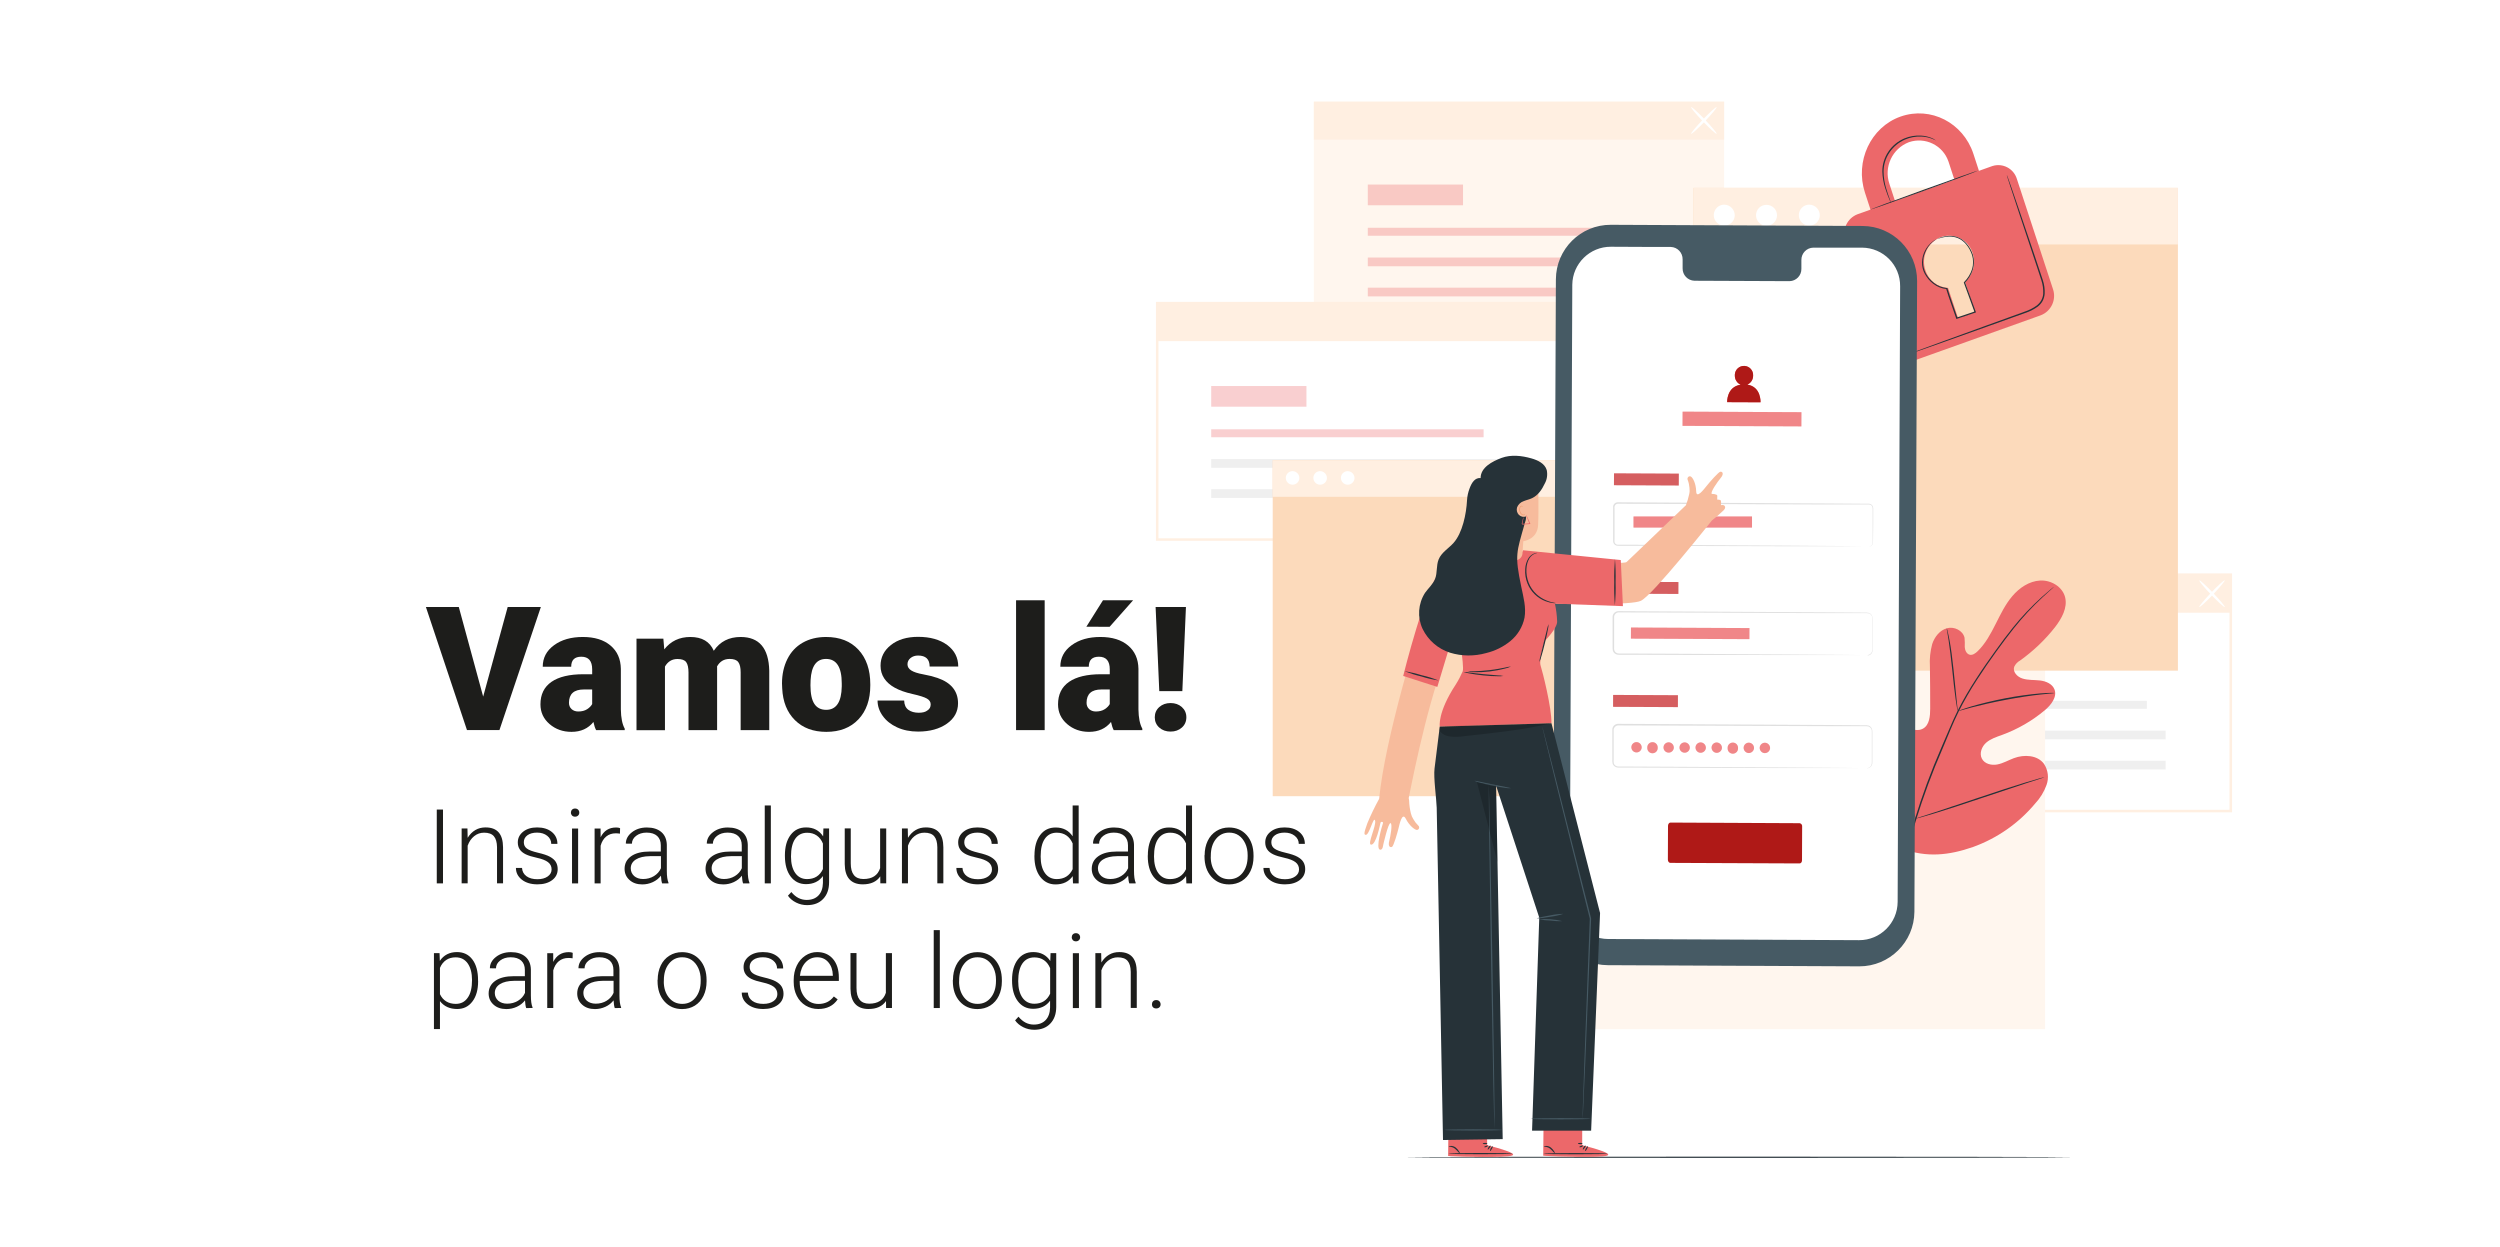 <?xml version="1.0" encoding="utf-8"?>
<!-- Generator: Adobe Illustrator 26.0.0, SVG Export Plug-In . SVG Version: 6.00 Build 0)  -->
<svg version="1.1" id="Camada_1" xmlns="http://www.w3.org/2000/svg" xmlns:xlink="http://www.w3.org/1999/xlink" x="0px" y="0px"
	 viewBox="0 0 361 180" style="enable-background:new 0 0 361 180;" xml:space="preserve">
<style type="text/css">
	.st0{fill:#FFFFFF;}
	.st1{fill:#FFEFE1;}
	.st2{fill:#B01010;}
	.st3{fill:#FFF6EE;}
	.st4{fill:#FCDABB;}
	.st5{fill:#263238;}
	.st6{fill:#EB996E;}
	.st7{fill:#D1734A;}
	.st8{fill:#455A64;}
	.st9{opacity:0.3;}
	.st10{fill:#FD6868;}
	.st11{fill:#FFDCDC;}
	.st12{fill:#C61010;}
	.st13{fill:#EFEFEF;}
	.st14{opacity:0.32;fill:#EC686A;}
	.st15{fill:#EC686A;}
	.st16{fill:#465A64;}
	.st17{fill:#AF1917;}
	.st18{opacity:0.1;enable-background:new    ;}
	.st19{fill:#DFDFDF;}
	.st20{opacity:0.2;fill:#FFFFFF;enable-background:new    ;}
	.st21{opacity:0.2;}
	.st22{fill:#AF1917;enable-background:new    ;}
	.st23{fill:#F7BB9C;}
	.st24{opacity:0.2;enable-background:new    ;}
	.st25{opacity:0.51;}
	.st26{fill-rule:evenodd;clip-rule:evenodd;fill:#FFDCDC;}
	.st27{fill:#D68C4D;}
	.st28{fill:#F0EFEF;}
	.st29{fill:#C61010;stroke:#C61618;stroke-width:0.115;stroke-miterlimit:10;}
	.st30{fill:#B1B1B1;}
	.st31{fill:#9B0A0A;}
	.st32{fill:#966238;}
	.st33{fill:#F0E7E1;}
	.st34{fill:none;stroke:#EEDAAE;stroke-width:0.794;stroke-linecap:round;stroke-linejoin:round;stroke-miterlimit:10;}
	.st35{fill:#FAEDBB;}
	.st36{opacity:0.3;fill:#B1B1B1;}
	.st37{fill:none;stroke:#99B773;stroke-width:0.535;stroke-linecap:round;stroke-linejoin:round;stroke-miterlimit:10;}
	.st38{fill-rule:evenodd;clip-rule:evenodd;fill:#455A64;}
	.st39{fill-rule:evenodd;clip-rule:evenodd;fill:#FD6868;}
	.st40{fill-rule:evenodd;clip-rule:evenodd;fill:#FFBDBD;stroke:#ED686A;stroke-width:0.138;stroke-miterlimit:10;}
	.st41{fill-rule:evenodd;clip-rule:evenodd;fill:#263238;}
	.st42{fill-rule:evenodd;clip-rule:evenodd;fill:#1B2428;}
	.st43{fill:#EAAB77;stroke:#EAAB78;stroke-width:0.36;stroke-miterlimit:10;}
	.st44{fill:#FD6868;stroke:#ED686A;stroke-width:0.36;stroke-miterlimit:10;}
	.st45{fill:none;stroke:#97D1CD;stroke-width:1.256;stroke-linecap:round;stroke-linejoin:round;stroke-miterlimit:10;}
	.st46{fill:none;stroke:#EDE9E4;stroke-width:1.256;stroke-linecap:round;stroke-linejoin:round;stroke-miterlimit:10;}
	.st47{fill:none;stroke:#B01010;stroke-width:1.256;stroke-linecap:round;stroke-linejoin:round;stroke-miterlimit:10;}
	.st48{fill:none;stroke:#F9D166;stroke-width:1.256;stroke-linecap:round;stroke-linejoin:round;stroke-miterlimit:10;}
	.st49{fill:none;stroke:#876A62;stroke-width:0.942;stroke-linecap:round;stroke-linejoin:round;stroke-miterlimit:10;}
	.st50{fill:#F5F5F5;}
	.st51{fill:#965F38;stroke:#965F38;stroke-width:0.631;stroke-linecap:round;stroke-linejoin:round;stroke-miterlimit:10;}
	.st52{fill:#F1ECD9;}
	.st53{fill:#FAEDBB;stroke:#FAEDBB;stroke-width:0.123;stroke-miterlimit:10;}
	.st54{fill:#C61010;stroke:#C61819;stroke-width:0.123;stroke-miterlimit:10;}
	.st55{fill:#C61010;stroke:#C61618;stroke-width:0.129;stroke-miterlimit:10;}
	.st56{fill:#F0EEE8;}
	.st57{fill:#A4AE56;}
	.st58{fill:#C95149;}
	.st59{fill:#AD99A4;}
	.st60{fill:#BBC15D;stroke:#A4AE56;stroke-width:0.421;stroke-linecap:round;stroke-linejoin:round;stroke-miterlimit:10;}
	
		.st61{opacity:0.3;fill:none;stroke:#AD99A4;stroke-width:0.316;stroke-linecap:round;stroke-linejoin:round;stroke-miterlimit:10;}
	.st62{fill:#CE544D;}
	.st63{opacity:0.4;}
	.st64{fill:#D1D1D1;}
	.st65{fill:#E1D1A8;}
	
		.st66{opacity:0.3;fill:none;stroke:#AD99A4;stroke-width:0.421;stroke-linecap:round;stroke-linejoin:round;stroke-miterlimit:10;}
	.st67{opacity:0.9;fill:#FAFAFA;enable-background:new    ;}
	.st68{opacity:0.7;fill:#FAFAFA;enable-background:new    ;}
	.st69{fill:#FAFAFA;}
	.st70{fill:#FFBDBD;}
	.st71{opacity:0.4;fill:#FAFAFA;enable-background:new    ;}
	.st72{fill:#FFBE9D;}
	.st73{fill:none;}
	.st74{fill:#FFBDBD;stroke:#ED686A;stroke-width:0.175;stroke-miterlimit:10;}
	.st75{fill:#EAAB77;stroke:#EAAB78;stroke-width:0.19;stroke-miterlimit:10;}
	.st76{fill:#FD6868;stroke:#ED686A;stroke-width:0.19;stroke-miterlimit:10;}
	.st77{fill:none;stroke:#97D1CD;stroke-width:0.663;stroke-linecap:round;stroke-linejoin:round;stroke-miterlimit:10;}
	.st78{fill:none;stroke:#EDE9E4;stroke-width:0.663;stroke-linecap:round;stroke-linejoin:round;stroke-miterlimit:10;}
	.st79{fill:none;stroke:#B01010;stroke-width:0.663;stroke-linecap:round;stroke-linejoin:round;stroke-miterlimit:10;}
	.st80{fill:none;stroke:#F9D166;stroke-width:0.663;stroke-linecap:round;stroke-linejoin:round;stroke-miterlimit:10;}
	.st81{fill:none;stroke:#876A62;stroke-width:0.497;stroke-linecap:round;stroke-linejoin:round;stroke-miterlimit:10;}
	.st82{fill:#965F38;stroke:#965F38;stroke-width:0.526;stroke-linecap:round;stroke-linejoin:round;stroke-miterlimit:10;}
	.st83{fill:#FAEDBB;stroke:#FAEDBB;stroke-width:0.102;stroke-miterlimit:10;}
	.st84{fill:#C61010;stroke:#C61819;stroke-width:0.103;stroke-miterlimit:10;}
	.st85{fill:#C61010;stroke:#C61618;stroke-width:0.107;stroke-miterlimit:10;}
	.st86{fill:#BBC15D;stroke:#A4AE56;stroke-width:0.35;stroke-linecap:round;stroke-linejoin:round;stroke-miterlimit:10;}
	
		.st87{opacity:0.3;fill:none;stroke:#AD99A4;stroke-width:0.263;stroke-linecap:round;stroke-linejoin:round;stroke-miterlimit:10;}
	
		.st88{opacity:0.3;fill:none;stroke:#AD99A4;stroke-width:0.35;stroke-linecap:round;stroke-linejoin:round;stroke-miterlimit:10;}
	.st89{fill:#D79058;stroke:#D79058;stroke-width:0.044;stroke-miterlimit:10;}
	.st90{fill:#844631;}
	.st91{fill:#803011;}
	.st92{fill:#868686;}
	.st93{opacity:0.51;fill:#868686;}
	.st94{fill:#79170E;}
	.st95{opacity:0.33;fill:#AE86B0;}
	.st96{fill:#965F38;stroke:#965F38;stroke-width:5.484;stroke-linecap:round;stroke-linejoin:round;stroke-miterlimit:10;}
	.st97{fill:#FAEDBB;stroke:#FAEDBB;stroke-width:1.068;stroke-miterlimit:10;}
	.st98{fill:#C61010;stroke:#C61819;stroke-width:1.071;stroke-miterlimit:10;}
	.st99{fill:#C61010;stroke:#C61618;stroke-width:1.122;stroke-miterlimit:10;}
	.st100{fill:#BBC15D;stroke:#A4AE56;stroke-width:3.656;stroke-linecap:round;stroke-linejoin:round;stroke-miterlimit:10;}
	
		.st101{opacity:0.3;fill:none;stroke:#AD99A4;stroke-width:2.742;stroke-linecap:round;stroke-linejoin:round;stroke-miterlimit:10;}
	
		.st102{opacity:0.3;fill:none;stroke:#AD99A4;stroke-width:3.656;stroke-linecap:round;stroke-linejoin:round;stroke-miterlimit:10;}
	.st103{fill:#1D1D1B;}
	.st104{clip-path:url(#SVGID_00000018929532944298230220000011355053720186951299_);}
	.st105{fill:#C61010;stroke:#C61618;stroke-width:0.495;stroke-miterlimit:10;}
	.st106{fill:#EBEBEB;}
	.st107{fill:none;stroke:#EEDAAE;stroke-width:3.422;stroke-linecap:round;stroke-linejoin:round;stroke-miterlimit:10;}
	.st108{fill:none;stroke:#99B773;stroke-width:2.307;stroke-linecap:round;stroke-linejoin:round;stroke-miterlimit:10;}
	.st109{clip-path:url(#SVGID_00000005984204367356916790000000667929416717740447_);}
	.st110{fill:#F7F7F5;}
	.st111{fill-rule:evenodd;clip-rule:evenodd;fill:#FFFFFF;}
	.st112{clip-path:url(#SVGID_00000144316071062713056900000012091400470192011176_);}
	.st113{fill:#FFBDBD;stroke:#ED686A;stroke-width:0.771;stroke-miterlimit:10;}
	.st114{fill:#EAAB77;stroke:#EAAB78;stroke-width:0.839;stroke-miterlimit:10;}
	.st115{fill:#FD6868;stroke:#ED686A;stroke-width:0.839;stroke-miterlimit:10;}
	.st116{fill:none;stroke:#97D1CD;stroke-width:2.925;stroke-linecap:round;stroke-linejoin:round;stroke-miterlimit:10;}
	.st117{fill:none;stroke:#EDE9E4;stroke-width:2.925;stroke-linecap:round;stroke-linejoin:round;stroke-miterlimit:10;}
	.st118{fill:none;stroke:#B01010;stroke-width:2.925;stroke-linecap:round;stroke-linejoin:round;stroke-miterlimit:10;}
	.st119{fill:none;stroke:#F9D166;stroke-width:2.925;stroke-linecap:round;stroke-linejoin:round;stroke-miterlimit:10;}
	.st120{fill:none;stroke:#876A62;stroke-width:2.193;stroke-linecap:round;stroke-linejoin:round;stroke-miterlimit:10;}
	.st121{fill:#965F38;stroke:#965F38;stroke-width:2.317;stroke-linecap:round;stroke-linejoin:round;stroke-miterlimit:10;}
	.st122{fill:#FAEDBB;stroke:#FAEDBB;stroke-width:0.451;stroke-miterlimit:10;}
	.st123{fill:#C61010;stroke:#C61819;stroke-width:0.453;stroke-miterlimit:10;}
	.st124{fill:#C61010;stroke:#C61618;stroke-width:0.474;stroke-miterlimit:10;}
	.st125{fill:#BBC15D;stroke:#A4AE56;stroke-width:1.545;stroke-linecap:round;stroke-linejoin:round;stroke-miterlimit:10;}
	
		.st126{opacity:0.3;fill:none;stroke:#AD99A4;stroke-width:1.159;stroke-linecap:round;stroke-linejoin:round;stroke-miterlimit:10;}
	
		.st127{opacity:0.3;fill:none;stroke:#AD99A4;stroke-width:1.545;stroke-linecap:round;stroke-linejoin:round;stroke-miterlimit:10;}
	.st128{fill:#D79058;stroke:#D79058;stroke-width:0.195;stroke-miterlimit:10;}
	.st129{clip-path:url(#SVGID_00000083073827285112932740000014448790829272732299_);}
	.st130{clip-path:url(#SVGID_00000016061653701798488720000015710934240726682540_);}
	.st131{fill:#C61010;stroke:#C61618;stroke-width:0.49;stroke-miterlimit:10;}
	.st132{fill:none;stroke:#EEDAAE;stroke-width:3.392;stroke-linecap:round;stroke-linejoin:round;stroke-miterlimit:10;}
	.st133{fill:none;stroke:#99B773;stroke-width:2.287;stroke-linecap:round;stroke-linejoin:round;stroke-miterlimit:10;}
	.st134{fill-rule:evenodd;clip-rule:evenodd;fill:#FFBDBD;stroke:#ED686A;stroke-width:0.59;stroke-miterlimit:10;}
	.st135{fill:#EAAB77;stroke:#EAAB78;stroke-width:1.539;stroke-miterlimit:10;}
	.st136{fill:#FD6868;stroke:#ED686A;stroke-width:1.539;stroke-miterlimit:10;}
	.st137{fill:none;stroke:#97D1CD;stroke-width:5.363;stroke-linecap:round;stroke-linejoin:round;stroke-miterlimit:10;}
	.st138{fill:none;stroke:#EDE9E4;stroke-width:5.363;stroke-linecap:round;stroke-linejoin:round;stroke-miterlimit:10;}
	.st139{fill:none;stroke:#B01010;stroke-width:5.363;stroke-linecap:round;stroke-linejoin:round;stroke-miterlimit:10;}
	.st140{fill:none;stroke:#F9D166;stroke-width:5.363;stroke-linecap:round;stroke-linejoin:round;stroke-miterlimit:10;}
	.st141{fill:none;stroke:#876A62;stroke-width:4.022;stroke-linecap:round;stroke-linejoin:round;stroke-miterlimit:10;}
	.st142{fill:#965F38;stroke:#965F38;stroke-width:2.695;stroke-linecap:round;stroke-linejoin:round;stroke-miterlimit:10;}
	.st143{fill:#FAEDBB;stroke:#FAEDBB;stroke-width:0.525;stroke-miterlimit:10;}
	.st144{fill:#C61010;stroke:#C61819;stroke-width:0.526;stroke-miterlimit:10;}
	.st145{fill:#C61010;stroke:#C61618;stroke-width:0.551;stroke-miterlimit:10;}
	.st146{fill:#BBC15D;stroke:#A4AE56;stroke-width:1.797;stroke-linecap:round;stroke-linejoin:round;stroke-miterlimit:10;}
	
		.st147{opacity:0.3;fill:none;stroke:#AD99A4;stroke-width:1.348;stroke-linecap:round;stroke-linejoin:round;stroke-miterlimit:10;}
	
		.st148{opacity:0.3;fill:none;stroke:#AD99A4;stroke-width:1.797;stroke-linecap:round;stroke-linejoin:round;stroke-miterlimit:10;}
	.st149{clip-path:url(#SVGID_00000049918479059204743670000007685990568264593079_);}
	.st150{fill:#A6A6A6;}
	.st151{fill:#FFA6A6;}
	.st152{fill:#C7C7C7;}
	.st153{clip-path:url(#SVGID_00000084507014997935133890000014202007305097668503_);}
	.st154{fill:#EAAB77;stroke:#EAAB78;stroke-width:1.865;stroke-miterlimit:10;}
	.st155{fill:#FD6868;stroke:#ED686A;stroke-width:1.865;stroke-miterlimit:10;}
	.st156{fill:none;stroke:#97D1CD;stroke-width:6.499;stroke-linecap:round;stroke-linejoin:round;stroke-miterlimit:10;}
	.st157{fill:none;stroke:#EDE9E4;stroke-width:6.499;stroke-linecap:round;stroke-linejoin:round;stroke-miterlimit:10;}
	.st158{fill:none;stroke:#B01010;stroke-width:6.499;stroke-linecap:round;stroke-linejoin:round;stroke-miterlimit:10;}
	.st159{fill:none;stroke:#F9D166;stroke-width:6.499;stroke-linecap:round;stroke-linejoin:round;stroke-miterlimit:10;}
	.st160{fill:none;stroke:#876A62;stroke-width:4.874;stroke-linecap:round;stroke-linejoin:round;stroke-miterlimit:10;}
	.st161{clip-path:url(#SVGID_00000001643885061127734490000012230163423759398815_);}
	.st162{fill:#FFA9A9;}
	.st163{fill:#FFCC9D;}
	.st164{fill:#E0E0E0;}
	.st165{fill:#AE7461;}
	.st166{fill:#6F4439;}
	.st167{fill:#FFBF9D;}
	.st168{fill:#FF9A6C;}
	.st169{clip-path:url(#SVGID_00000111154112086197838810000014421666232817602205_);}
	.st170{clip-path:url(#SVGID_00000126312944230834583940000016177176330031610544_);}
	.st171{fill:#434343;}
	.st172{fill:#EEA7AB;}
	.st173{opacity:0.7;}
	.st174{opacity:0.2;fill:#202020;}
	.st175{opacity:0.4;fill:#202020;}
	.st176{fill:#E94F2B;}
	.st177{fill:#E0E0DF;}
	.st178{fill:#EFEEEE;}
	.st179{fill:#FBFBFC;}
	.st180{opacity:0.43;}
	.st181{opacity:0.36;}
	.st182{fill:#FCD9BA;}
	.st183{fill:#EB656C;}
	.st184{fill:#C61010;stroke:#C61618;stroke-width:1.181;stroke-miterlimit:10;}
	.st185{fill:none;stroke:#EEDAAE;stroke-width:8.172;stroke-linecap:round;stroke-linejoin:round;stroke-miterlimit:10;}
	.st186{fill:none;stroke:#99B773;stroke-width:5.509;stroke-linecap:round;stroke-linejoin:round;stroke-miterlimit:10;}
	.st187{fill:#965F38;stroke:#965F38;stroke-width:1.278;stroke-linecap:round;stroke-linejoin:round;stroke-miterlimit:10;}
	.st188{fill:#FAEDBB;stroke:#FAEDBB;stroke-width:0.249;stroke-miterlimit:10;}
	.st189{fill:#C61010;stroke:#C61819;stroke-width:0.25;stroke-miterlimit:10;}
	.st190{fill:#C61010;stroke:#C61618;stroke-width:0.262;stroke-miterlimit:10;}
	.st191{fill:#BBC15D;stroke:#A4AE56;stroke-width:0.852;stroke-linecap:round;stroke-linejoin:round;stroke-miterlimit:10;}
	
		.st192{opacity:0.3;fill:none;stroke:#AD99A4;stroke-width:0.639;stroke-linecap:round;stroke-linejoin:round;stroke-miterlimit:10;}
	
		.st193{opacity:0.3;fill:none;stroke:#AD99A4;stroke-width:0.852;stroke-linecap:round;stroke-linejoin:round;stroke-miterlimit:10;}
	.st194{fill:#C61010;stroke:#C61618;stroke-width:0.275;stroke-miterlimit:10;}
	.st195{fill:none;stroke:#EEDAAE;stroke-width:1.904;stroke-linecap:round;stroke-linejoin:round;stroke-miterlimit:10;}
	.st196{fill:none;stroke:#99B773;stroke-width:1.284;stroke-linecap:round;stroke-linejoin:round;stroke-miterlimit:10;}
	.st197{opacity:0.21;fill:#FFFFFF;}
	.st198{opacity:0.76;fill:#D6D6D6;}
	.st199{opacity:0.14;fill:#3E479B;}
	.st200{clip-path:url(#SVGID_00000006700731150930610830000005424701569440110489_);}
	.st201{fill:#FFEFE1;stroke:#263238;stroke-width:1.493;stroke-miterlimit:10;}
	.st202{opacity:0.6;}
	.st203{clip-path:url(#SVGID_00000044143375185658422570000003421252743586776481_);}
	.st204{opacity:0.25;}
	.st205{opacity:0.47;fill:#FFFFFF;}
	.st206{opacity:0.81;fill:#FFFFFF;}
	.st207{fill:#965F38;stroke:#965F38;stroke-width:1.977;stroke-linecap:round;stroke-linejoin:round;stroke-miterlimit:10;}
	.st208{fill:#FAEDBB;stroke:#FAEDBB;stroke-width:0.385;stroke-miterlimit:10;}
	.st209{fill:#C61010;stroke:#C61819;stroke-width:0.386;stroke-miterlimit:10;}
	.st210{fill:#C61010;stroke:#C61618;stroke-width:0.405;stroke-miterlimit:10;}
	.st211{fill:#BBC15D;stroke:#A4AE56;stroke-width:1.318;stroke-linecap:round;stroke-linejoin:round;stroke-miterlimit:10;}
	
		.st212{opacity:0.3;fill:none;stroke:#AD99A4;stroke-width:0.989;stroke-linecap:round;stroke-linejoin:round;stroke-miterlimit:10;}
	
		.st213{opacity:0.3;fill:none;stroke:#AD99A4;stroke-width:1.318;stroke-linecap:round;stroke-linejoin:round;stroke-miterlimit:10;}
	.st214{fill:#FFEFE1;stroke:#263238;stroke-width:0.409;stroke-miterlimit:10;}
	.st215{fill:#965F38;stroke:#965F38;stroke-width:0.388;stroke-linecap:round;stroke-linejoin:round;stroke-miterlimit:10;}
	.st216{fill:#FAEDBB;stroke:#FAEDBB;stroke-width:0.075;stroke-miterlimit:10;}
	.st217{fill:#C61010;stroke:#C61819;stroke-width:0.076;stroke-miterlimit:10;}
	.st218{fill:#C61010;stroke:#C61618;stroke-width:0.079;stroke-miterlimit:10;}
	.st219{fill:#BBC15D;stroke:#A4AE56;stroke-width:0.259;stroke-linecap:round;stroke-linejoin:round;stroke-miterlimit:10;}
	
		.st220{opacity:0.3;fill:none;stroke:#AD99A4;stroke-width:0.194;stroke-linecap:round;stroke-linejoin:round;stroke-miterlimit:10;}
	
		.st221{opacity:0.3;fill:none;stroke:#AD99A4;stroke-width:0.259;stroke-linecap:round;stroke-linejoin:round;stroke-miterlimit:10;}
	.st222{fill:#C61010;stroke:#C61618;stroke-width:0.092;stroke-miterlimit:10;}
	.st223{fill:#C61010;stroke:#C61618;stroke-width:0.109;stroke-miterlimit:10;}
	.st224{fill:none;stroke:#EEDAAE;stroke-width:0.638;stroke-linecap:round;stroke-linejoin:round;stroke-miterlimit:10;}
	.st225{fill:none;stroke:#99B773;stroke-width:0.43;stroke-linecap:round;stroke-linejoin:round;stroke-miterlimit:10;}
	.st226{clip-path:url(#SVGID_00000038390067570220864740000007479442937444049297_);}
	.st227{clip-path:url(#SVGID_00000182518556770288971610000009795643701736390039_);}
	.st228{fill:#EAAB77;stroke:#EAAB78;stroke-width:0.449;stroke-miterlimit:10;}
	.st229{fill:#FD6868;stroke:#ED686A;stroke-width:0.449;stroke-miterlimit:10;}
	.st230{fill:none;stroke:#97D1CD;stroke-width:1.565;stroke-linecap:round;stroke-linejoin:round;stroke-miterlimit:10;}
	.st231{fill:none;stroke:#EDE9E4;stroke-width:1.565;stroke-linecap:round;stroke-linejoin:round;stroke-miterlimit:10;}
	.st232{fill:none;stroke:#B01010;stroke-width:1.565;stroke-linecap:round;stroke-linejoin:round;stroke-miterlimit:10;}
	.st233{fill:none;stroke:#F9D166;stroke-width:1.565;stroke-linecap:round;stroke-linejoin:round;stroke-miterlimit:10;}
	.st234{fill:none;stroke:#876A62;stroke-width:1.173;stroke-linecap:round;stroke-linejoin:round;stroke-miterlimit:10;}
</style>
<rect class="st0" width="361" height="180"/>
<g>
	<g id="freepik--background-complete--inject-5_00000163069283679296847620000001496202102119534984_">
		<path class="st1" d="M322.31,117.3H262.7v-34.5h59.61V117.3z M263.06,116.94h58.88V83.17h-58.88V116.94z"/>
		<rect x="270.68" y="101.2" class="st13" width="39.33" height="1.15"/>
		<rect x="270.68" y="105.5" class="st13" width="42.04" height="1.26"/>
		<rect x="270.68" y="109.85" class="st13" width="42.04" height="1.26"/>
		<rect x="270.68" y="94.96" class="st13" width="13.75" height="2.99"/>
		<rect x="262.89" y="82.99" class="st1" width="59.24" height="5.49"/>
		<path class="st0" d="M317.57,87.66c-0.08-0.07,0.69-0.99,1.7-2.06c1.01-1.06,1.91-1.87,1.98-1.8c0.07,0.07-0.69,0.99-1.7,2.06
			S317.64,87.73,317.57,87.66z"/>
		<path class="st0" d="M321.26,87.66c-0.07,0.07-0.96-0.73-1.98-1.79c-1.02-1.07-1.78-1.99-1.7-2.06s0.96,0.73,1.98,1.8
			C320.57,86.67,321.33,87.59,321.26,87.66z"/>
		<rect x="189.72" y="14.68" class="st3" width="59.24" height="34.14"/>
		<rect x="197.51" y="32.89" class="st14" width="39.33" height="1.15"/>
		<rect x="197.51" y="37.19" class="st14" width="42.04" height="1.26"/>
		<rect x="197.51" y="41.54" class="st14" width="42.04" height="1.26"/>
		<rect x="197.51" y="26.65" class="st14" width="13.75" height="2.99"/>
		<rect x="189.72" y="14.68" class="st1" width="59.24" height="5.49"/>
		<path class="st0" d="M244.2,19.32c-0.08-0.07,0.69-0.99,1.7-2.06c1.01-1.06,1.91-1.87,1.98-1.79c0.07,0.07-0.69,0.99-1.7,2.06
			C245.16,18.59,244.27,19.39,244.2,19.32z"/>
		<path class="st0" d="M247.88,19.32c-0.07,0.07-0.96-0.73-1.98-1.79c-1.02-1.07-1.78-1.98-1.7-2.06s0.96,0.73,1.98,1.79
			C247.19,18.33,247.96,19.25,247.88,19.32z"/>
		<path class="st1" d="M226.52,78.09h-59.6v-34.5h59.6V78.09z M167.28,77.73h58.87V43.95h-58.87V77.73z"/>
		<rect x="174.9" y="61.99" class="st14" width="39.33" height="1.15"/>
		<rect x="174.9" y="66.29" class="st13" width="42.04" height="1.26"/>
		<rect x="174.9" y="70.64" class="st13" width="42.04" height="1.26"/>
		<rect x="174.9" y="55.74" class="st14" width="13.75" height="2.99"/>
		<rect x="167.1" y="43.77" class="st1" width="59.24" height="5.49"/>
		<rect x="225.36" y="85.99" class="st3" width="69.95" height="62.62"/>
		<rect x="183.78" y="66.46" class="st4" width="46.69" height="48.51"/>
		<rect x="183.78" y="66.46" class="st1" width="46.69" height="5.28"/>
		<path class="st0" d="M187.63,69.05c-0.02,0.54-0.48,0.96-1.02,0.94c-0.54-0.02-0.96-0.48-0.94-1.02c0.02-0.52,0.45-0.94,0.98-0.94
			C187.2,68.04,187.64,68.5,187.63,69.05z"/>
		<path class="st0" d="M191.61,69.05c-0.02,0.54-0.48,0.96-1.02,0.94c-0.54-0.02-0.96-0.48-0.94-1.02c0.02-0.53,0.46-0.94,0.98-0.94
			C191.18,68.04,191.62,68.5,191.61,69.05z"/>
		<path class="st0" d="M195.59,69.05c-0.02,0.54-0.48,0.96-1.02,0.94c-0.54-0.02-0.96-0.48-0.94-1.02c0.02-0.53,0.46-0.94,0.98-0.94
			C195.16,68.04,195.6,68.5,195.59,69.05z"/>
		<rect x="244.54" y="27.13" class="st4" width="69.95" height="69.71"/>
		<rect x="244.54" y="27.13" class="st1" width="69.95" height="8.17"/>
		<path class="st0" d="M250.5,31.13c-0.04,0.84-0.74,1.49-1.58,1.45s-1.49-0.74-1.45-1.58c0.04-0.81,0.7-1.45,1.51-1.45
			C249.84,29.57,250.51,30.27,250.5,31.13z"/>
		<path class="st0" d="M256.2,30.06c0.57,0.62,0.53,1.58-0.09,2.14c-0.62,0.57-1.58,0.53-2.14-0.09c-0.55-0.6-0.53-1.53,0.05-2.11
			C254.63,29.42,255.61,29.44,256.2,30.06z"/>
		<path class="st0" d="M262.78,31.13c-0.04,0.84-0.74,1.49-1.58,1.45s-1.49-0.74-1.45-1.58c0.04-0.81,0.7-1.45,1.51-1.45
			C262.12,29.57,262.8,30.27,262.78,31.13z"/>
	</g>
	<g id="freepik--Floor--inject-5_00000065765799643432372920000013193887209271706514_">
		<path class="st5" d="M299.38,167.11c0,0.05-21.62,0.09-48.28,0.09s-48.29-0.04-48.29-0.09c0-0.05,21.62-0.09,48.29-0.09
			S299.38,167.06,299.38,167.11z"/>
	</g>
	<g id="freepik--Plant--inject-5_00000083805032831697991210000011955695785026032004_">
		<path class="st15" d="M274.77,122.58c-5.62-3.92-6.89-11.21-6.67-17.76c0.04-1.09-0.08-2.25,0.44-3.2
			c0.52-0.96,1.74-1.61,2.71-1.16c0.81,0.38,1.16,1.33,1.62,2.11c0.61,1.04,1.5,1.89,2.56,2.45c0.69,0.36,1.56,0.58,2.24,0.2
			c0.95-0.52,1.05-1.82,1.05-2.91c0-2.03-0.01-4.06-0.04-6.08c-0.07-1.09,0.05-2.18,0.33-3.23c0.34-1.03,1.09-1.99,2.12-2.28
			c1.03-0.29,2.31,0.31,2.55,1.37c0.04,0.45,0.05,0.9,0.03,1.35c0.03,0.45,0.24,0.95,0.67,1.09s0.87-0.18,1.2-0.5
			c1.12-1.09,1.88-2.51,2.59-3.92c0.71-1.4,1.4-2.85,2.42-4.04c1.02-1.2,2.43-2.15,4-2.24c1.57-0.09,3.22,0.88,3.61,2.4
			c0.39,1.53-0.5,3.09-1.45,4.33c-1.44,1.84-3.15,3.46-5.05,4.82c-0.37,0.2-0.67,0.52-0.85,0.91c-0.24,0.73,0.45,1.45,1.17,1.68
			c0.81,0.27,1.69,0.19,2.55,0.29c0.85,0.1,1.76,0.47,2.09,1.27c0.44,1.11-0.49,2.28-1.4,3.04c-1.83,1.53-3.91,2.73-6.15,3.55
			c-0.8,0.29-1.64,0.55-2.29,1.11c-0.65,0.56-1.03,1.54-0.64,2.31c0.39,0.77,1.39,1.01,2.23,0.85c0.84-0.16,1.59-0.61,2.39-0.91
			c1.49-0.56,3.42-0.46,4.36,0.83c0.59,0.9,0.73,2.03,0.36,3.04c-0.36,1-0.92,1.91-1.65,2.69c-2.38,2.85-5.48,5.01-8.97,6.27
			C281.42,123.52,278.21,123.85,274.77,122.58"/>
		<path class="st5" d="M296.6,84.74c0,0-0.03,0.04-0.11,0.1l-0.32,0.29c-0.28,0.25-0.7,0.63-1.23,1.12
			c-1.5,1.39-2.88,2.89-4.15,4.48c-0.81,1.01-1.65,2.15-2.55,3.39s-1.82,2.58-2.74,4c-0.98,1.5-1.87,3.05-2.68,4.65
			c-0.42,0.83-0.79,1.7-1.17,2.59l-1.13,2.71c-1.49,3.41-2.78,6.91-3.88,10.46c-0.88,2.91-1.49,5.9-1.82,8.92
			c-0.21,2.04-0.25,4.1-0.1,6.14c0.06,0.73,0.11,1.28,0.16,1.66c0.02,0.18,0.04,0.33,0.05,0.43v0.15c-0.02-0.05-0.03-0.1-0.03-0.15
			c-0.02-0.11-0.04-0.25-0.07-0.43c-0.07-0.36-0.13-0.94-0.2-1.67c-0.18-2.05-0.16-4.11,0.04-6.16c0.31-3.04,0.9-6.04,1.78-8.96
			c1.09-3.57,2.38-7.07,3.87-10.49l1.16-2.7c0.38-0.88,0.76-1.76,1.18-2.6c0.81-1.6,1.72-3.16,2.7-4.66c0.93-1.45,1.87-2.77,2.75-4
			c0.88-1.23,1.74-2.38,2.55-3.38c1.28-1.59,2.69-3.08,4.21-4.45c0.54-0.48,0.97-0.85,1.26-1.09l0.34-0.27
			C296.5,84.79,296.55,84.76,296.6,84.74z"/>
		<path class="st5" d="M282.7,102.68c-0.05-0.15-0.09-0.3-0.11-0.46c-0.06-0.3-0.12-0.73-0.2-1.28c-0.16-1.09-0.32-2.59-0.49-4.24
			c-0.17-1.65-0.36-3.15-0.52-4.23c-0.08-0.54-0.16-0.97-0.21-1.27c-0.04-0.15-0.06-0.31-0.06-0.47c0.06,0.15,0.11,0.3,0.13,0.45
			c0.08,0.3,0.17,0.73,0.27,1.27c0.21,1.09,0.41,2.58,0.58,4.23c0.17,1.66,0.32,3.11,0.43,4.24c0.05,0.51,0.1,0.94,0.14,1.29
			C282.7,102.37,282.71,102.52,282.7,102.68z"/>
		<path class="st5" d="M296.7,100.07c-0.18,0.04-0.36,0.06-0.54,0.07c-0.36,0.03-0.88,0.08-1.52,0.15
			c-1.28,0.14-3.04,0.39-4.97,0.76c-1.93,0.36-3.67,0.77-4.91,1.09c-0.62,0.16-1.12,0.31-1.45,0.4c-0.18,0.06-0.36,0.11-0.55,0.13
			c0.17-0.08,0.34-0.15,0.52-0.21c0.34-0.12,0.84-0.29,1.45-0.47c1.24-0.36,2.98-0.8,4.91-1.17c1.64-0.31,3.3-0.54,4.96-0.69
			c0.64-0.05,1.16-0.08,1.53-0.08C296.33,100.04,296.51,100.05,296.7,100.07z"/>
		<path class="st5" d="M276.63,118.22c-0.04-0.05-0.07-0.11-0.09-0.17l-0.24-0.51c-0.21-0.44-0.49-1.09-0.82-1.89
			c-0.68-1.6-1.54-3.84-2.46-6.33s-1.76-4.73-2.4-6.35c-0.31-0.79-0.57-1.43-0.76-1.91l-0.2-0.52c-0.03-0.06-0.05-0.12-0.06-0.19
			c0.04,0.05,0.07,0.11,0.09,0.17l0.24,0.51c0.2,0.44,0.49,1.09,0.82,1.89c0.68,1.6,1.54,3.84,2.46,6.33
			c0.92,2.49,1.76,4.73,2.4,6.35c0.31,0.79,0.57,1.43,0.76,1.91c0.08,0.21,0.15,0.36,0.21,0.52
			C276.6,118.09,276.62,118.16,276.63,118.22z"/>
		<path class="st5" d="M295.21,112.23c-0.06,0.03-0.12,0.06-0.19,0.08l-0.54,0.18l-1.99,0.64c-1.68,0.55-4,1.32-6.55,2.18
			c-2.55,0.86-4.88,1.62-6.57,2.13c-0.84,0.26-1.53,0.45-2.01,0.59l-0.55,0.14c-0.06,0.02-0.13,0.03-0.2,0.04
			c0.06-0.03,0.12-0.06,0.19-0.08l0.54-0.18l1.99-0.64c1.68-0.55,4-1.32,6.55-2.18c2.55-0.86,4.87-1.62,6.57-2.13
			c0.85-0.26,1.53-0.45,2.01-0.59l0.55-0.14C295.08,112.25,295.14,112.24,295.21,112.23z"/>
	</g>
	<g id="freepik--Padlock--inject-5_00000029009608063235879100000009863354065061513871_">
		<path class="st15" d="M287.63,24l-1.87,0.67l-0.8-2.45c-1.48-4.51-6.18-6.91-10.51-5.39c-4.32,1.52-6.63,6.47-5.15,10.99l0.8,2.45
			l-1.88,0.67c-1.49,0.58-2.26,2.22-1.75,3.74l5.21,15.93c0.45,1.49,2.01,2.33,3.5,1.89c0.03-0.01,0.06-0.02,0.09-0.03l19.41-6.94
			c1.51-0.58,2.29-2.25,1.77-3.78l-5.22-15.93c-0.46-1.48-2.03-2.31-3.51-1.85C287.69,23.98,287.66,23.99,287.63,24z M272.83,26.55
			c-0.83-2.44,0.42-5.1,2.82-6.02c2.35-0.8,4.91,0.45,5.71,2.8c0.02,0.05,0.03,0.1,0.05,0.15l0.8,2.45l-8.58,3.07L272.83,26.55z
			 M283.74,40.68l1.33,4.07c0.05,0.17-0.04,0.35-0.21,0.41L283,45.82c-0.15,0.04-0.31-0.04-0.36-0.2l-1.34-4.05
			c-1.52-0.08-2.82-1.1-3.27-2.55c-0.66-1.94,0.34-4.06,2.25-4.79c1.87-0.64,3.91,0.36,4.55,2.23c0.01,0.04,0.03,0.08,0.04,0.12
			c0.48,1.47,0.04,3.08-1.11,4.11L283.74,40.68z"/>
		<path class="st5" d="M285.67,24.62c0,0.05-3.47,1.36-7.79,2.91c-4.32,1.55-7.85,2.8-7.86,2.76s3.47-1.35,7.8-2.91
			S285.65,24.58,285.67,24.62z"/>
		<path class="st5" d="M289.8,25.29c0.02,0.03,0.03,0.06,0.04,0.1c0.03,0.07,0.06,0.17,0.11,0.28c0.09,0.27,0.23,0.63,0.39,1.09
			l1.4,4.07c0.58,1.72,1.28,3.77,2.05,6.04c0.36,1.14,0.79,2.32,1.19,3.57c0.21,0.64,0.31,1.32,0.27,2
			c-0.03,0.35-0.13,0.69-0.29,1.01c-0.17,0.31-0.41,0.59-0.69,0.81c-0.56,0.41-1.19,0.73-1.85,0.94l-1.87,0.67l-3.55,1.27
			l-6.01,2.14l-4.06,1.43l-1.09,0.36l-0.29,0.09c-0.03,0.01-0.06,0.02-0.1,0.03c0,0,0.03,0,0.09-0.04l0.28-0.11l1.09-0.41l4.03-1.48
			l5.99-2.18l3.54-1.28l1.87-0.68c0.64-0.21,1.25-0.51,1.79-0.91c0.26-0.21,0.48-0.46,0.64-0.75c0.15-0.29,0.25-0.61,0.27-0.93
			c0.03-0.65-0.06-1.3-0.26-1.92c-0.39-1.24-0.81-2.43-1.18-3.57c-0.76-2.27-1.45-4.32-2.01-6.05c-0.55-1.72-1.02-3.11-1.34-4.08
			c-0.15-0.48-0.27-0.85-0.36-1.12l-0.09-0.29C289.81,25.34,289.8,25.32,289.8,25.29z"/>
		<path class="st5" d="M279.55,20.28c0,0-0.19-0.09-0.55-0.24c-0.51-0.2-1.05-0.3-1.59-0.32c-0.81-0.03-1.61,0.12-2.35,0.44
			c-0.9,0.4-1.67,1.04-2.22,1.86c-0.55,0.81-0.85,1.78-0.85,2.76c0.01,0.81,0.13,1.61,0.36,2.38c0.19,0.66,0.39,1.19,0.52,1.56
			c0.08,0.19,0.14,0.38,0.19,0.57c-0.1-0.17-0.19-0.36-0.26-0.55c-0.15-0.36-0.36-0.88-0.57-1.55c-0.26-0.78-0.4-1.6-0.42-2.42
			c-0.01-1.02,0.3-2.02,0.87-2.87c0.57-0.85,1.37-1.51,2.31-1.91c0.76-0.32,1.59-0.46,2.42-0.41c0.56,0.03,1.1,0.16,1.61,0.38
			c0.14,0.06,0.27,0.14,0.39,0.22C279.46,20.21,279.51,20.24,279.55,20.28z"/>
		<path class="st5" d="M279.72,34.51c0.06-0.04,0.12-0.07,0.18-0.09c0.18-0.08,0.37-0.15,0.56-0.2c0.31-0.09,0.62-0.14,0.94-0.16
			c0.43-0.02,0.87,0.04,1.28,0.19c0.93,0.33,1.79,1.28,2.21,2.55c0.2,0.68,0.2,1.41,0,2.09c-0.22,0.74-0.63,1.41-1.17,1.96l0.02-0.1
			c0.48,1.33,1.01,2.77,1.56,4.27l0.03,0.09l-0.09,0.03l-0.83,0.28l-1.82,0.61l-0.09,0.03l-0.03-0.09c-0.5-1.51-1.04-2.91-1.45-4.29
			l0.08,0.06c-0.71-0.06-1.39-0.33-1.95-0.77c-0.51-0.39-0.92-0.89-1.22-1.45c-0.27-0.5-0.4-1.07-0.39-1.64
			c0.03-1.18,0.59-2.28,1.52-3c0.19-0.15,0.4-0.28,0.63-0.36c-0.21,0.12-0.4,0.25-0.6,0.4c-0.51,0.43-0.89,0.98-1.12,1.6
			c-0.4,0.95-0.36,2.02,0.11,2.94c0.29,0.55,0.7,1.02,1.19,1.4c0.53,0.42,1.18,0.67,1.86,0.73h0.06l0.02,0.05
			c0.4,1.35,0.95,2.77,1.45,4.28l-0.12-0.06l1.82-0.61l0.83-0.28l-0.06,0.12c-0.54-1.5-1.07-2.95-1.55-4.27v-0.05l0.04-0.04
			c0.53-0.53,0.92-1.17,1.15-1.88c0.19-0.65,0.19-1.35,0-2c-0.4-1.22-1.21-2.15-2.1-2.48c-0.39-0.15-0.81-0.22-1.23-0.21
			c-0.31,0.01-0.63,0.05-0.93,0.13C279.98,34.41,279.72,34.53,279.72,34.51z"/>
	</g>
	<g id="freepik--Device--inject-5_00000057848326480438062400000006034860699133000344_">
		<path class="st16" d="M268.48,139.54l-36.33-0.17c-4.37-0.02-7.89-3.58-7.87-7.95l0.39-91.08c0.02-4.37,3.57-7.9,7.94-7.88
			c0,0,0,0,0.01,0l36.33,0.17c4.37,0.02,7.89,3.58,7.88,7.95l-0.39,91.08C276.41,136.02,272.85,139.55,268.48,139.54
			C268.48,139.54,268.48,139.54,268.48,139.54z"/>
		<path class="st0" d="M268.88,35.76h-7.04c-0.97,0.02-1.73,0.82-1.72,1.78c0,0,0,0,0,0v1.28c0.02,0.96-0.75,1.76-1.71,1.78
			c0,0,0,0,0,0l-13.73-0.06c-0.97-0.03-1.73-0.83-1.71-1.8v-1.28c0.02-0.97-0.74-1.77-1.7-1.8h-2.48l-6.17-0.03
			c-3.05-0.02-5.55,2.44-5.58,5.49l-0.36,88.9c-0.01,3.06,2.45,5.55,5.51,5.57c0,0,0,0,0,0l36.26,0.17
			c3.06,0.01,5.55-2.46,5.57-5.52c0,0,0,0,0,0l0.36-88.9C274.41,38.27,271.94,35.78,268.88,35.76z"/>
		<path class="st17" d="M259.86,124.68l-18.67-0.08c-0.19,0-0.35-0.21-0.35-0.47l0.02-4.88c0-0.25,0.16-0.47,0.35-0.47l18.67,0.09
			c0.22,0.04,0.38,0.25,0.35,0.47l-0.02,4.88C260.22,124.47,260.06,124.68,259.86,124.68z"/>
		
			<rect x="236.88" y="64.55" transform="matrix(4.537840e-03 -1 1 4.537840e-03 167.43 306.653)" class="st15" width="1.72" height="9.36"/>
		
			<rect x="236.88" y="64.55" transform="matrix(4.537840e-03 -1 1 4.537840e-03 167.43 306.653)" class="st18" width="1.72" height="9.36"/>
		<path class="st19" d="M269.84,78.93c0.07-0.01,0.15-0.02,0.21-0.05c0.21-0.08,0.35-0.27,0.36-0.49c0-0.58,0-1.42,0-2.51
			c0-0.54,0-1.15,0-1.82c0-0.16,0-0.33,0-0.51c0.02-0.17-0.01-0.33-0.1-0.48c-0.1-0.14-0.26-0.22-0.43-0.22h-0.57h-5.26l-30.42-0.11
			c-0.16,0-0.31,0.07-0.4,0.2c-0.09,0.14-0.12,0.31-0.09,0.48c0,0.36,0,0.73,0,1.09c0,0.73,0,1.45,0,2.18c0,0.36,0,0.73,0,1.09
			c-0.02,0.17-0.02,0.34,0,0.51c0.04,0.15,0.14,0.27,0.28,0.33c0.07,0.03,0.15,0.04,0.23,0.04h1.85l8.08,0.04l13.68,0.08l9.22,0.07
			l2.51,0.03h0.65c0.15,0,0.22,0,0.22,0h-0.22h-0.65h-2.51h-9.22l-13.68-0.04l-8.08-0.03h-1.85c-0.1,0-0.2-0.01-0.3-0.05
			c-0.19-0.08-0.34-0.25-0.39-0.45c-0.02-0.1-0.03-0.19-0.02-0.29v-0.27c0-0.36,0-0.73,0-1.09c0-0.73,0-1.45,0-2.18
			c0-0.36,0-0.73,0-1.09c-0.01-0.1-0.01-0.19,0-0.29c0.01-0.11,0.06-0.21,0.12-0.29c0.13-0.18,0.33-0.28,0.55-0.28l30.42,0.17
			l5.26,0.04h0.57c0.2,0,0.39,0.1,0.51,0.27c0.1,0.16,0.14,0.35,0.12,0.53c0,0.17,0,0.34,0,0.51c0,0.66,0,1.27,0,1.82
			c0,1.09-0.03,1.93-0.03,2.51c-0.02,0.23-0.17,0.43-0.38,0.51C270.01,78.91,269.93,78.93,269.84,78.93z"/>
		<rect x="235.88" y="74.58" class="st15" width="17.11" height="1.6"/>
		<rect x="235.88" y="74.58" class="st20" width="17.11" height="1.6"/>
		
			<rect x="236.82" y="80.22" transform="matrix(4.537840e-03 -1 1 4.537840e-03 151.705 322.18)" class="st15" width="1.72" height="9.36"/>
		
			<rect x="236.82" y="80.22" transform="matrix(4.537840e-03 -1 1 4.537840e-03 151.705 322.18)" class="st18" width="1.72" height="9.36"/>
		<path class="st19" d="M269.61,94.6c0.07-0.01,0.15-0.02,0.22-0.04c0.21-0.07,0.37-0.22,0.46-0.41c0.06-0.15,0.08-0.3,0.07-0.46
			c0-0.17,0-0.36,0-0.57c0-0.42,0-0.9,0-1.45v-2.31c0.02-0.17-0.02-0.34-0.11-0.48c-0.09-0.15-0.23-0.26-0.4-0.31
			c-0.18-0.03-0.37-0.04-0.55-0.03h-5.23l-30.32-0.11c-0.34,0-0.62,0.25-0.67,0.59c0,0.35,0,0.73,0,1.09c0,0.73,0,1.45,0,2.18
			c0,0.36,0,0.73,0,1.09c-0.01,0.17-0.01,0.34,0.02,0.51c0.05,0.15,0.14,0.28,0.27,0.36c0.13,0.09,0.29,0.13,0.45,0.12h0.51h1.05
			l8.05,0.04l13.63,0.08l9.19,0.07l2.5,0.03h0.65h0.22h-0.22h-0.65h-2.5h-9.19l-13.64-0.01l-8.05-0.03h-1.58
			c-0.2,0.01-0.39-0.04-0.56-0.15c-0.17-0.11-0.29-0.28-0.34-0.48c-0.03-0.18-0.04-0.37-0.03-0.56c0-0.36,0-0.73,0-1.09
			c0-0.73,0-1.45,0-2.18c0-0.36,0-0.73,0-1.09c0.05-0.43,0.42-0.75,0.85-0.75l30.32,0.17l5.23,0.04c0.19-0.01,0.39,0,0.58,0.04
			c0.19,0.06,0.35,0.19,0.45,0.36c0.09,0.16,0.13,0.35,0.12,0.53c0,0.17,0,0.34,0,0.51c0,0.66,0,1.26,0,1.82s0,1.03,0,1.45
			c0,0.21,0,0.4,0,0.58c0.01,0.16-0.01,0.33-0.08,0.48c-0.1,0.2-0.27,0.35-0.49,0.41C269.77,94.63,269.69,94.62,269.61,94.6z"/>
		
			<rect x="236.75" y="96.56" transform="matrix(4.537840e-03 -1 1 4.537840e-03 135.293 338.378)" class="st15" width="1.72" height="9.36"/>
		
			<rect x="236.75" y="96.56" transform="matrix(4.537840e-03 -1 1 4.537840e-03 135.293 338.378)" class="st18" width="1.72" height="9.36"/>
		<path class="st19" d="M269.54,110.93c0.07-0.01,0.15-0.02,0.22-0.04c0.2-0.07,0.37-0.21,0.46-0.41c0.06-0.15,0.08-0.3,0.07-0.46
			c0-0.18,0-0.36,0-0.58c0-0.42,0-0.9,0-1.45v-2.31c0.02-0.17-0.02-0.34-0.11-0.48c-0.09-0.15-0.23-0.25-0.4-0.31
			c-0.18-0.03-0.37-0.04-0.55-0.03h-5.23l-30.32-0.11c-0.34,0-0.62,0.25-0.67,0.59c0,0.36,0,0.73,0,1.09c0,0.73,0,1.45,0,2.18
			c0,0.36,0,0.73,0,1.09c-0.01,0.17-0.01,0.34,0.02,0.51c0.04,0.15,0.14,0.28,0.27,0.36c0.13,0.09,0.29,0.13,0.45,0.12h1.58
			l8.05,0.04l13.63,0.08l9.19,0.07l2.5,0.03h0.65c0.15,0,0.22,0,0.22,0s-0.07,0-0.22,0h-0.65h-2.5h-9.19l-13.63-0.04l-8.05-0.03
			h-1.58c-0.2,0.01-0.39-0.04-0.56-0.15c-0.17-0.11-0.29-0.28-0.34-0.48c-0.03-0.18-0.04-0.37-0.03-0.56c0-0.36,0-0.73,0-1.09
			c0-0.73,0-1.45,0-2.18c0-0.36,0-0.73,0-1.11c0.05-0.43,0.42-0.75,0.85-0.75l30.32,0.17l5.23,0.04c0.19-0.01,0.39,0,0.58,0.04
			c0.19,0.06,0.35,0.19,0.45,0.36c0.09,0.16,0.13,0.35,0.12,0.53c0,0.17,0,0.34,0,0.51c0,0.66,0,1.26,0,1.82c0,0.56,0,1.03,0,1.45
			c0,0.21,0,0.4,0,0.58c0.01,0.16-0.01,0.33-0.08,0.48c-0.1,0.2-0.27,0.35-0.49,0.41C269.72,110.94,269.62,110.94,269.54,110.93z"/>
		
			<rect x="243.26" y="82.9" transform="matrix(4.537840e-03 -1 1 4.537840e-03 151.499 335.1)" class="st15" width="1.6" height="17.11"/>
		
			<rect x="243.26" y="82.9" transform="matrix(4.537840e-03 -1 1 4.537840e-03 151.499 335.1)" class="st20" width="1.6" height="17.11"/>
		<path class="st15" d="M237.06,107.96c-0.03,0.41-0.39,0.72-0.8,0.69c-0.41-0.03-0.72-0.39-0.69-0.8c0.03-0.4,0.37-0.7,0.77-0.69
			C236.75,107.18,237.08,107.54,237.06,107.96z"/>
		<path class="st15" d="M239.37,107.97c0.03,0.41-0.28,0.77-0.7,0.8c-0.41,0.03-0.77-0.28-0.8-0.7c0-0.03,0-0.07,0-0.1
			c-0.03-0.41,0.28-0.77,0.7-0.8c0.41-0.03,0.77,0.28,0.8,0.7C239.38,107.91,239.38,107.94,239.37,107.97z"/>
		<path class="st15" d="M241.7,107.99c-0.03,0.41-0.39,0.72-0.8,0.69c-0.41-0.03-0.72-0.39-0.69-0.8c0.03-0.4,0.37-0.7,0.77-0.69
			C241.39,107.21,241.71,107.56,241.7,107.99z"/>
		<path class="st15" d="M244.01,108c-0.03,0.41-0.39,0.72-0.8,0.69c-0.41-0.03-0.72-0.39-0.69-0.8c0.03-0.4,0.37-0.7,0.77-0.69
			C243.71,107.22,244.03,107.58,244.01,108z"/>
		<path class="st15" d="M246.33,108c-0.03,0.41-0.39,0.72-0.8,0.7s-0.72-0.39-0.7-0.8c0.03-0.4,0.37-0.71,0.77-0.7
			C246.02,107.23,246.34,107.58,246.33,108z"/>
		<path class="st15" d="M248.65,108.01c-0.03,0.41-0.39,0.72-0.8,0.7c-0.41-0.03-0.72-0.39-0.7-0.8c0.03-0.39,0.35-0.7,0.75-0.7
			C248.33,107.23,248.66,107.59,248.65,108.01z"/>
		<path class="st15" d="M250.97,108.03c0.03,0.41-0.28,0.77-0.7,0.8c-0.41,0.03-0.77-0.28-0.8-0.7c0-0.03,0-0.07,0-0.1
			c-0.03-0.41,0.28-0.77,0.7-0.8c0.41-0.03,0.77,0.28,0.8,0.7C250.97,107.96,250.97,107.99,250.97,108.03z"/>
		<path class="st15" d="M253.28,108.04c-0.03,0.41-0.39,0.72-0.8,0.7c-0.41-0.03-0.72-0.39-0.7-0.8c0.03-0.39,0.35-0.7,0.75-0.7
			C252.96,107.25,253.3,107.61,253.28,108.04z"/>
		<path class="st15" d="M255.6,108.05c-0.03,0.41-0.39,0.72-0.8,0.7c-0.41-0.03-0.72-0.39-0.7-0.8c0.03-0.4,0.37-0.71,0.77-0.7
			C255.29,107.27,255.62,107.63,255.6,108.05z"/>
		<g class="st21">
			<path class="st0" d="M237.06,107.96c-0.03,0.41-0.39,0.72-0.8,0.69c-0.41-0.03-0.72-0.39-0.69-0.8c0.03-0.4,0.37-0.7,0.77-0.69
				C236.75,107.18,237.08,107.54,237.06,107.96z"/>
			<path class="st0" d="M239.37,107.97c0.03,0.41-0.28,0.77-0.7,0.8c-0.41,0.03-0.77-0.28-0.8-0.7c0-0.03,0-0.07,0-0.1
				c-0.03-0.41,0.28-0.77,0.7-0.8c0.41-0.03,0.77,0.28,0.8,0.7C239.38,107.91,239.38,107.94,239.37,107.97z"/>
			<path class="st0" d="M241.7,107.99c-0.03,0.41-0.39,0.72-0.8,0.69c-0.41-0.03-0.72-0.39-0.69-0.8c0.03-0.4,0.37-0.7,0.77-0.69
				C241.39,107.21,241.71,107.56,241.7,107.99z"/>
			<path class="st0" d="M244.01,108c-0.03,0.41-0.39,0.72-0.8,0.69c-0.41-0.03-0.72-0.39-0.69-0.8c0.03-0.4,0.37-0.7,0.77-0.69
				C243.71,107.22,244.03,107.58,244.01,108z"/>
			<path class="st0" d="M246.33,108c-0.03,0.41-0.39,0.72-0.8,0.7s-0.72-0.39-0.7-0.8c0.03-0.4,0.37-0.71,0.77-0.7
				C246.02,107.23,246.34,107.58,246.33,108z"/>
			<path class="st0" d="M248.65,108.01c-0.03,0.41-0.39,0.72-0.8,0.7c-0.41-0.03-0.72-0.39-0.7-0.8c0.03-0.39,0.35-0.7,0.75-0.7
				C248.33,107.23,248.66,107.59,248.65,108.01z"/>
			<path class="st0" d="M250.97,108.03c0.03,0.41-0.28,0.77-0.7,0.8c-0.41,0.03-0.77-0.28-0.8-0.7c0-0.03,0-0.07,0-0.1
				c-0.03-0.41,0.28-0.77,0.7-0.8c0.41-0.03,0.77,0.28,0.8,0.7C250.97,107.96,250.97,107.99,250.97,108.03z"/>
			<path class="st0" d="M253.28,108.04c-0.03,0.41-0.39,0.72-0.8,0.7c-0.41-0.03-0.72-0.39-0.7-0.8c0.03-0.39,0.35-0.7,0.75-0.7
				C252.96,107.25,253.3,107.61,253.28,108.04z"/>
			<path class="st0" d="M255.6,108.05c-0.03,0.41-0.39,0.72-0.8,0.7c-0.41-0.03-0.72-0.39-0.7-0.8c0.03-0.4,0.37-0.71,0.77-0.7
				C255.29,107.27,255.62,107.63,255.6,108.05z"/>
		</g>
		<path class="st15" d="M252.31,55.54c0.52-0.23,0.85-0.74,0.84-1.31c0.04-0.73-0.52-1.35-1.25-1.39s-1.35,0.52-1.39,1.25
			c0,0.05,0,0.09,0,0.14c-0.01,0.57,0.32,1.09,0.84,1.32c-2.04,0.31-1.95,2.52-1.95,2.52l4.82,0.02
			C254.22,58.09,254.33,55.84,252.31,55.54z"/>
		<path class="st22" d="M252.31,55.54c0.52-0.23,0.85-0.74,0.84-1.31c0.04-0.73-0.52-1.35-1.25-1.39s-1.35,0.52-1.39,1.25
			c0,0.05,0,0.09,0,0.14c-0.01,0.57,0.32,1.09,0.84,1.32c-2.04,0.31-1.95,2.52-1.95,2.52l4.82,0.02
			C254.22,58.09,254.33,55.84,252.31,55.54z"/>
		
			<rect x="250.52" y="51.92" transform="matrix(4.537840e-03 -1 1 4.537840e-03 189.901 311.776)" class="st15" width="2.05" height="17.16"/>
		
			<rect x="250.52" y="51.92" transform="matrix(4.537840e-03 -1 1 4.537840e-03 189.901 311.776)" class="st20" width="2.05" height="17.16"/>
	</g>
	<g id="freepik--Character--inject-5_00000154427215747663136510000016830670760632823206_">
		<path class="st15" d="M214.74,165.37v-3.11l-5.58-0.04l-0.05,4.7l0.35,0.03c1.54,0.1,7.83,0.24,8.86-0.08
			C219.47,166.51,214.74,165.37,214.74,165.37z"/>
		<path class="st5" d="M218.45,166.58c0,0.05-2.09,0.09-4.66,0.09s-4.66-0.04-4.66-0.09c0-0.05,2.09-0.09,4.66-0.09
			S218.45,166.53,218.45,166.58z"/>
		<path class="st5" d="M214.84,166c-0.05-0.03,0-0.19,0.11-0.36c0.11-0.17,0.27-0.25,0.3-0.21s-0.04,0.17-0.15,0.32
			C214.99,165.9,214.88,166.03,214.84,166z"/>
		<path class="st5" d="M215.19,166.21c-0.05,0-0.03-0.2,0.08-0.4c0.11-0.19,0.25-0.31,0.29-0.28c0.04,0.03-0.03,0.19-0.13,0.36
			C215.34,166.07,215.24,166.23,215.19,166.21z"/>
		<path class="st5" d="M210.81,166.56c-0.02,0-0.11-0.07-0.23-0.2c-0.15-0.18-0.31-0.34-0.49-0.49c-0.17-0.14-0.38-0.23-0.6-0.27
			c-0.17-0.02-0.28,0-0.29-0.02c-0.01-0.02,0.09-0.1,0.29-0.11c0.26-0.01,0.52,0.08,0.73,0.25c0.19,0.16,0.36,0.35,0.48,0.56
			C210.79,166.44,210.84,166.55,210.81,166.56z"/>
		<path class="st5" d="M214.86,165.42c0.03,0.04-0.07,0.15-0.23,0.21c-0.16,0.06-0.3,0.04-0.31,0s0.11-0.11,0.24-0.16
			C214.7,165.42,214.83,165.38,214.86,165.42z"/>
		<path class="st5" d="M214.77,165.12c0,0.05-0.15,0.1-0.33,0.1c-0.19,0-0.34-0.04-0.33-0.09s0.15-0.1,0.33-0.1
			C214.62,165.02,214.76,165.07,214.77,165.12z"/>
		<path class="st15" d="M228.47,165.37v-3.11l-5.58-0.04l-0.05,4.66l0.35,0.03c1.54,0.1,7.83,0.29,8.86-0.03
			C233.2,166.51,228.47,165.37,228.47,165.37z"/>
		<path class="st5" d="M232.18,166.59c0,0.05-2.08,0.09-4.66,0.09s-4.66-0.04-4.66-0.09c0-0.05,2.08-0.09,4.66-0.09
			C230.1,166.49,232.18,166.54,232.18,166.59z"/>
		<path class="st5" d="M228.57,166c-0.04-0.03,0-0.19,0.11-0.36c0.11-0.17,0.27-0.25,0.3-0.21s-0.04,0.17-0.15,0.32
			C228.72,165.9,228.62,166.03,228.57,166z"/>
		<path class="st5" d="M228.92,166.21c-0.05,0-0.03-0.2,0.09-0.4s0.25-0.31,0.29-0.28c0.04,0.03-0.03,0.19-0.13,0.36
			C229.07,166.07,228.98,166.23,228.92,166.21z"/>
		<path class="st5" d="M224.55,166.56c-0.02,0-0.1-0.07-0.23-0.2c-0.15-0.18-0.31-0.34-0.49-0.49c-0.17-0.14-0.38-0.23-0.6-0.27
			c-0.17-0.02-0.28,0-0.29-0.02c-0.01-0.02,0.09-0.1,0.29-0.11c0.26-0.01,0.52,0.08,0.73,0.25c0.19,0.16,0.36,0.35,0.48,0.56
			C224.52,166.44,224.57,166.55,224.55,166.56z"/>
		<path class="st5" d="M228.59,165.42c0.03,0.04-0.07,0.15-0.23,0.21s-0.3,0.04-0.31,0s0.11-0.11,0.24-0.16
			C228.43,165.42,228.56,165.38,228.59,165.42z"/>
		<path class="st5" d="M228.51,165.12c0,0.05-0.15,0.1-0.33,0.1c-0.19,0-0.33-0.04-0.33-0.09c0-0.05,0.15-0.1,0.33-0.1
			C228.35,165.02,228.51,165.07,228.51,165.12z"/>
		<path class="st23" d="M249.01,73.02c-0.15-0.15-0.51-0.08-0.51-0.08c0.04-0.21,0.04-0.42,0-0.63c-0.07-0.2-0.52-0.16-0.52-0.16
			c-0.02-0.17-0.02-0.34,0-0.52c0.01-0.08-0.03-0.15-0.11-0.19c-0.22-0.09-0.45-0.13-0.68-0.12c-0.28-0.2,0.85-1.79,1.28-2.3
			s0.35-0.91-0.03-0.91c-0.26,0-1.58,1.53-1.99,2.04c-0.41,0.51-1.49,1.94-1.52,0.8s-0.49-2-0.78-2.14
			c-0.29-0.15-0.59,0.2-0.44,0.51c0.14,0.36,0.22,0.74,0.25,1.12c0.04,0.31,0.03,0.62-0.04,0.92c-0.12,0.56-0.28,1.11-0.49,1.64
			h-0.03c0,0-7.94,7.61-8.51,8.15c-0.51,0.49-10.83-0.58-12.9-0.8c-0.7-0.1-1.41-0.15-2.12-0.15c-0.9,0.04-1.06,0.17-1.95,0.18
			c-2.26,0.03-4.51,0.22-6.74,0.59c-2.06,0.35-3.75,1.82-4.39,3.8c-2.08,6.51-6.81,21.92-7.64,30.58c-0.63,1.14-1.2,2.32-1.7,3.52
			c-0.59,1.59-0.44,1.65-0.25,1.68c0.53,0.1,1.13-2.76,1.36-2.07c0.23,0.69-1.15,3.41-0.59,3.49c0.73,0.1,1.31-2.91,1.37-3.15
			c0.07-0.24,0.43-0.16,0.36,0.06c-0.11,0.32-1.13,3.71-0.41,3.82c0.39,0.06,0.44-0.66,0.44-0.66s0.73-3.25,1.06-3.18
			c0.33,0.07-0.02,1.98-0.19,2.62c-0.17,0.64,0.07,0.96,0.41,0.81c0.23-0.11,0.79-2.06,0.94-2.69s0.53-2.39,1.05-1.37
			c0.51,1.01,1.29,1.6,1.61,1.62c0.2-0.02,0.34-0.2,0.32-0.4c-0.01-0.1-0.06-0.19-0.14-0.25c-0.28-0.27-0.51-0.57-0.7-0.91
			c-0.17-0.26-0.29-0.55-0.36-0.85c-0.15-0.6-0.23-1.22-0.25-1.84l-0.06-0.36c0.81-4.03,3.16-15.87,6.55-23.44l1.39,2.86l0.6,2.12
			l-3.7,9.14l15.79-0.21l-2.36-9.07l2.86-9.46l0,0c3.1,0.07,11.04,0.19,12.37-0.41c1.67-0.73,10.28-11.61,10.28-11.61l0,0
			c0.56-0.44,1.1-0.9,1.61-1.4C248.81,73.78,249.33,73.34,249.01,73.02z"/>
		<path class="st15" d="M207.55,99.19c0.46-1.56,2.81-9.3,2.81-9.3s1.16,6.3,0.85,7.06c-0.28,0.65-0.61,1.28-0.99,1.88
			c-2.67,4.06-2.32,6.1-2.32,6.1l16.13-0.49c0.04-2.26-1.3-7.5-1.57-8.34c-0.28-0.84,0.64-3.58,0.64-3.58s1.82-1.85,1.75-2.8
			c-0.03-0.86-0.14-1.71-0.32-2.55l9.82,0.36l-0.31-6.66l-14.11-1.41c-0.49,1.39-4.93,0.71-4.93,0.71
			c-4.79,0.16-5.09,1.04-7.09,2.59c-1.99,1.55-5.29,14.85-5.29,14.85L207.55,99.19z"/>
		<path class="st5" d="M217.09,97.61c-0.28,0.05-0.56,0.06-0.85,0.04c-0.53,0-1.25-0.04-2.05-0.12c-0.8-0.08-1.52-0.19-2.03-0.29
			c-0.28-0.04-0.56-0.11-0.83-0.21c0.28,0,0.57,0.03,0.85,0.08c0.52,0.07,1.23,0.16,2.03,0.24c0.79,0.08,1.51,0.13,2.03,0.17
			C216.53,97.52,216.81,97.55,217.09,97.61z"/>
		<path class="st5" d="M218.19,96.24c-0.28,0.14-0.58,0.24-0.88,0.3c-1.45,0.38-2.95,0.56-4.45,0.53c-0.31,0.01-0.62-0.02-0.92-0.09
			c0.31-0.04,0.62-0.05,0.92-0.05c0.57-0.02,1.36-0.06,2.22-0.16c0.87-0.1,1.64-0.25,2.18-0.36
			C217.57,96.33,217.88,96.27,218.19,96.24z"/>
		<path class="st5" d="M223.62,90.12c-0.01,0.28-0.05,0.55-0.11,0.82c-0.09,0.51-0.24,1.2-0.43,1.95c-0.19,0.76-0.36,1.45-0.52,1.93
			c-0.06,0.27-0.16,0.53-0.28,0.78c0.02-0.28,0.07-0.55,0.15-0.81c0.14-0.57,0.29-1.22,0.47-1.94s0.34-1.37,0.48-1.94
			C223.43,90.64,223.51,90.38,223.62,90.12z"/>
		<path class="st5" d="M207.72,98.26c-0.84-0.13-1.67-0.32-2.48-0.58c-0.83-0.19-1.64-0.45-2.44-0.76c0.84,0.13,1.67,0.33,2.48,0.58
			C206.12,97.69,206.93,97.94,207.72,98.26z"/>
		<path class="st5" d="M224.71,87.09c-0.14,0.02-0.28,0.02-0.41,0c-0.38-0.04-0.75-0.13-1.11-0.27c-1.2-0.45-2.16-1.39-2.63-2.59
			c-0.26-0.65-0.37-1.35-0.32-2.05c0.02-0.58,0.19-1.14,0.5-1.62c0.22-0.33,0.54-0.57,0.92-0.68c0.1-0.03,0.2-0.04,0.31-0.04
			c0.07,0,0.11,0,0.11,0s-0.15,0-0.4,0.1c-0.35,0.13-0.64,0.37-0.83,0.68c-0.49,0.78-0.63,2.2-0.11,3.53
			c0.25,0.63,0.63,1.19,1.12,1.64c0.4,0.37,0.87,0.67,1.38,0.89C223.71,86.88,224.21,87.01,224.71,87.09z"/>
		<path class="st5" d="M233.19,87.41c-0.09-1.12-0.12-2.24-0.09-3.35c-0.03-1.12,0.01-2.24,0.1-3.35c0.09,1.11,0.12,2.23,0.09,3.35
			C233.32,85.17,233.29,86.29,233.19,87.41z"/>
		<path class="st23" d="M219.85,79.88c0.04-0.81,0.12-1.73,0.12-1.73s2.01-0.22,2.13-2.3c0.12-2.07,0-6.86,0-6.86l-3.64-1.86
			l-4.04,3.18l0.62,10.37l3.7,0.24C219.34,80.93,219.83,80.47,219.85,79.88z"/>
		<path class="st6" d="M220.21,74.21c0,0,0,0.04-0.03,0.09c-0.05,0.07-0.14,0.11-0.23,0.1c-0.23,0-0.46-0.27-0.54-0.58
			c-0.04-0.15-0.04-0.31,0-0.46c0.02-0.13,0.1-0.25,0.22-0.31c0.05-0.02,0.1-0.02,0.15,0c0.04,0.02,0.07,0.05,0.08,0.08
			c0.03,0.06,0,0.1,0,0.1c0,0,0-0.04-0.04-0.07c-0.04-0.05-0.11-0.07-0.17-0.04c-0.09,0.05-0.15,0.15-0.15,0.26
			c-0.03,0.14-0.03,0.28,0,0.41c0.07,0.28,0.27,0.51,0.44,0.53c0.07,0.01,0.14-0.01,0.19-0.05
			C220.19,74.24,220.2,74.21,220.21,74.21z"/>
		<path class="st5" d="M223.35,67.88c-0.28-0.95-1.29-1.43-2.22-1.69c-1.41-0.4-2.93-0.57-4.3-0.07c-1.37,0.51-3.03,1.39-3.03,2.91
			c-0.81-0.07-1.28,0.64-1.6,1.52c-0.2,0.54-0.33,1.1-0.36,1.67l0,0c-0.1,1.99-0.66,4.73-1.95,6.18c-0.73,0.81-1.74,1.37-2.15,2.38
			c-0.36,0.88-0.17,1.92-0.51,2.8c-0.3,0.78-0.97,1.34-1.45,2.02c-1.01,1.57-1.14,3.55-0.35,5.23c0.8,1.63,2.23,2.87,3.96,3.42
			c1.7,0.52,3.51,0.53,5.22,0.05c1.28-0.31,2.48-0.9,3.5-1.74c1.04-0.85,1.76-2.04,2.03-3.36c0.26-1.48-0.16-2.99-0.47-4.47
			c-0.97-4.67-0.69-4.91,0.53-9.24c0.03-0.08,0.04-0.16,0.07-0.23s0.03-0.11,0.05-0.17l0,0c0.03-0.17,0.05-0.35,0.05-0.52
			c-0.36,0.14-0.77,0.05-1.05-0.23c-0.28-0.29-0.37-0.71-0.25-1.09c0.17-0.41,0.51-0.74,0.94-0.88c0.4-0.17,0.84-0.25,1.23-0.44
			c0.84-0.4,1.42-1.23,1.82-2.1C223.39,69.25,223.49,68.55,223.35,67.88z"/>
		<path class="st15" d="M220.36,74.31c0.08,0.11,0.14,0.24,0.19,0.36c0.11,0.23,0.25,0.55,0.41,0.93l0.03,0.07h-0.08l-0.36,0.03
			c-0.25,0-0.46,0.05-0.71,0.04c-0.04-0.01-0.08-0.04-0.09-0.08c-0.01-0.03-0.01-0.07,0-0.1c0.01-0.05,0.02-0.1,0.03-0.15l0.07-0.26
			c0.03-0.17,0.08-0.34,0.15-0.5c-0.01,0.18-0.03,0.35-0.08,0.52l-0.05,0.26c-0.02,0.09-0.05,0.22,0,0.21
			c0.18,0,0.44-0.04,0.68-0.05l0.36-0.03l-0.05,0.08c-0.16-0.36-0.29-0.71-0.36-0.94C220.43,74.58,220.38,74.45,220.36,74.31z"/>
		<path class="st5" d="M207.9,104.93l16.13-0.49l7.02,27.4l-1.29,31.43h-8.53l1.04-30.76l-6.24-19.08l0.96,51.06l-8.62,0.13
			l-0.91-47.99c-0.04-1.33-0.48-4.34-0.31-5.67L207.9,104.93z"/>
		<path class="st16" d="M218.18,113.82c-0.26,0.02-0.53,0-0.79-0.05c-0.49-0.06-1.15-0.16-1.88-0.31c-0.73-0.15-1.39-0.31-1.86-0.45
			c-0.25-0.06-0.5-0.14-0.73-0.26c0-0.05,1.19,0.23,2.64,0.52C217.02,113.58,218.19,113.77,218.18,113.82z"/>
		<path class="st16" d="M229.67,161.55c0,0.05-1.93,0.09-4.31,0.09s-4.32-0.04-4.32-0.09c0-0.05,1.93-0.09,4.32-0.09
			S229.67,161.49,229.67,161.55z"/>
		<path class="st16" d="M216.92,163.16c0,0.05-1.88,0.09-4.19,0.09s-4.19-0.04-4.19-0.09s1.88-0.09,4.19-0.09
			S216.92,163.11,216.92,163.16z"/>
		<path class="st16" d="M215.81,163.03c-0.05,0-0.28-11.16-0.51-24.92c-0.23-13.76-0.36-24.92-0.32-24.92s0.28,11.15,0.51,24.92
			S215.86,163.03,215.81,163.03z"/>
		<path class="st16" d="M228.53,161.55c0-0.05,0-0.1,0-0.15v-0.44c0-0.39,0.03-0.96,0.05-1.67c0.05-1.45,0.12-3.57,0.21-6.16
			c0.2-5.21,0.47-12.39,0.77-20.31c0-0.08,0-0.15,0-0.21v0.03c-1.91-7.64-3.64-14.57-4.89-19.59l-1.45-5.93
			c-0.17-0.69-0.29-1.24-0.39-1.61c-0.04-0.18-0.07-0.32-0.1-0.42c-0.01-0.05-0.02-0.1-0.03-0.15c0.02,0.05,0.03,0.09,0.04,0.14
			c0.03,0.1,0.07,0.24,0.12,0.41c0.1,0.36,0.24,0.92,0.42,1.61c0.36,1.4,0.88,3.43,1.52,5.92c1.27,5.01,3.01,11.93,4.95,19.58v0.03
			c0,0.07,0,0.14,0,0.21c-0.32,7.93-0.62,15.1-0.83,20.31c-0.11,2.59-0.21,4.69-0.27,6.15c-0.04,0.73-0.07,1.28-0.08,1.67
			c0,0.19-0.02,0.33-0.03,0.44C228.54,161.45,228.54,161.5,228.53,161.55z"/>
		<path class="st16" d="M225.75,131.96c-0.61,0.2-1.24,0.34-1.88,0.42c-0.79,0.13-1.45,0.23-1.76,0.24v-0.07
			c0.1,0.03,0.15,0.05,0.15,0.06s-0.06,0-0.16,0h-0.22l0.22-0.07c0.28-0.08,0.95-0.22,1.74-0.36
			C224.46,132.05,225.1,131.97,225.75,131.96z"/>
		<path class="st16" d="M225.6,133.01c-0.57,0.03-1.14,0-1.7-0.08c-0.57-0.01-1.13-0.07-1.69-0.19
			C223.34,132.65,224.49,132.74,225.6,133.01z"/>
		<path class="st24" d="M207.83,105.5c0.39,0.5,0.97,0.8,1.59,0.85c0.65,0.08,1.31,0.06,1.95-0.04c4.16-0.46,8.58-0.89,12.65-1.88
			c-5.28,0.29-10.85,0.2-16.13,0.49l-0.05,0.45"/>
		<g class="st21">
			<polygon points="213.27,112.94 216.24,124.49 216.04,113.43 			"/>
		</g>
	</g>
</g>
<g>
	<path class="st103" d="M69.77,100.59l3.54-12.94h4.79l-5.98,17.77h-4.69l-5.93-17.77h4.75L69.77,100.59z"/>
	<path class="st103" d="M86.08,105.43c-0.15-0.27-0.28-0.66-0.39-1.18c-0.76,0.95-1.81,1.43-3.17,1.43c-1.25,0-2.3-0.38-3.17-1.13
		c-0.87-0.75-1.31-1.7-1.31-2.84c0-1.43,0.53-2.51,1.59-3.25c1.06-0.73,2.6-1.1,4.61-1.1h1.27v-0.7c0-1.22-0.52-1.83-1.57-1.83
		c-0.98,0-1.46,0.48-1.46,1.45h-4.11c0-1.28,0.54-2.31,1.63-3.11c1.09-0.8,2.47-1.19,4.16-1.19c1.69,0,3.02,0.41,3.99,1.23
		c0.98,0.82,1.48,1.95,1.5,3.38v5.85c0.02,1.21,0.2,2.14,0.56,2.78v0.21H86.08z M83.5,102.74c0.51,0,0.94-0.11,1.28-0.33
		c0.34-0.22,0.58-0.47,0.73-0.74v-2.11h-1.2c-1.43,0-2.15,0.64-2.15,1.93c0,0.37,0.13,0.68,0.38,0.91
		C82.79,102.62,83.11,102.74,83.5,102.74z"/>
	<path class="st103" d="M95.79,92.22l0.13,1.55c0.94-1.2,2.19-1.79,3.77-1.79c1.67,0,2.8,0.66,3.38,1.99
		c0.9-1.33,2.19-1.99,3.88-1.99c2.68,0,4.05,1.62,4.13,4.86v8.59h-4.13v-8.34c0-0.68-0.11-1.17-0.34-1.48
		c-0.23-0.31-0.64-0.46-1.25-0.46c-0.81,0-1.42,0.36-1.82,1.09l0.01,0.17v9.02h-4.13v-8.31c0-0.69-0.11-1.19-0.33-1.5
		c-0.22-0.31-0.64-0.46-1.26-0.46c-0.79,0-1.39,0.36-1.81,1.09v9.19h-4.11V92.22H95.79z"/>
	<path class="st103" d="M112.92,98.7c0-1.32,0.26-2.49,0.77-3.52c0.51-1.03,1.25-1.82,2.21-2.37c0.96-0.55,2.09-0.83,3.38-0.83
		c1.98,0,3.54,0.61,4.68,1.84c1.14,1.23,1.71,2.89,1.71,5v0.15c0,2.06-0.57,3.69-1.71,4.9c-1.14,1.21-2.69,1.81-4.64,1.81
		c-1.88,0-3.39-0.56-4.53-1.69c-1.14-1.13-1.75-2.66-1.84-4.58L112.92,98.7z M117.03,98.96c0,1.22,0.19,2.12,0.57,2.69
		c0.38,0.57,0.95,0.85,1.7,0.85c1.46,0,2.21-1.13,2.25-3.38V98.7c0-2.37-0.76-3.55-2.27-3.55c-1.38,0-2.12,1.02-2.23,3.06
		L117.03,98.96z"/>
	<path class="st103" d="M134.39,101.71c0-0.35-0.18-0.63-0.55-0.84c-0.37-0.21-1.06-0.43-2.09-0.66c-1.03-0.23-1.87-0.53-2.54-0.9
		c-0.67-0.37-1.18-0.82-1.53-1.35c-0.35-0.53-0.53-1.14-0.53-1.82c0-1.21,0.5-2.21,1.5-3c1-0.79,2.31-1.18,3.93-1.18
		c1.74,0,3.14,0.4,4.2,1.18c1.06,0.79,1.59,1.83,1.59,3.11h-4.13c0-1.06-0.56-1.59-1.67-1.59c-0.43,0-0.79,0.12-1.09,0.36
		c-0.29,0.24-0.44,0.54-0.44,0.9c0,0.37,0.18,0.66,0.54,0.89c0.36,0.23,0.93,0.42,1.71,0.56s1.48,0.32,2.07,0.52
		c1.99,0.68,2.98,1.91,2.98,3.67c0,1.2-0.54,2.19-1.61,2.94s-2.46,1.14-4.16,1.14c-1.13,0-2.14-0.2-3.03-0.61s-1.58-0.96-2.08-1.66
		c-0.5-0.7-0.74-1.44-0.74-2.21h3.84c0.02,0.61,0.22,1.06,0.61,1.34c0.39,0.28,0.89,0.42,1.5,0.42c0.56,0,0.98-0.11,1.26-0.34
		C134.25,102.38,134.39,102.08,134.39,101.71z"/>
	<path class="st103" d="M150.85,105.43h-4.13V86.68h4.13V105.43z"/>
	<path class="st103" d="M160.82,105.43c-0.15-0.27-0.28-0.66-0.39-1.18c-0.76,0.95-1.81,1.43-3.17,1.43c-1.25,0-2.3-0.38-3.17-1.13
		c-0.87-0.75-1.31-1.7-1.31-2.84c0-1.43,0.53-2.51,1.59-3.25c1.06-0.73,2.6-1.1,4.61-1.1h1.27v-0.7c0-1.22-0.52-1.83-1.57-1.83
		c-0.98,0-1.46,0.48-1.46,1.45h-4.11c0-1.28,0.54-2.31,1.63-3.11c1.09-0.8,2.47-1.19,4.16-1.19c1.69,0,3.02,0.41,3.99,1.23
		c0.98,0.82,1.48,1.95,1.5,3.38v5.85c0.02,1.21,0.2,2.14,0.56,2.78v0.21H160.82z M159.27,86.68h4.35l-3.39,3.83l-3.36-0.01
		L159.27,86.68z M158.24,102.74c0.51,0,0.94-0.11,1.28-0.33c0.34-0.22,0.58-0.47,0.73-0.74v-2.11h-1.2c-1.43,0-2.15,0.64-2.15,1.93
		c0,0.37,0.13,0.68,0.38,0.91C157.53,102.62,157.85,102.74,158.24,102.74z"/>
	<path class="st103" d="M166.75,103.58c0-0.6,0.22-1.1,0.65-1.48c0.44-0.39,0.98-0.58,1.63-0.58s1.19,0.19,1.63,0.58
		c0.43,0.39,0.65,0.88,0.65,1.48c0,0.6-0.22,1.1-0.65,1.48c-0.44,0.39-0.98,0.58-1.63,0.58s-1.19-0.19-1.63-0.58
		C166.97,104.68,166.75,104.18,166.75,103.58z M170.73,99.8h-3.33l-0.53-12.15h4.38L170.73,99.8z"/>
</g>
<g>
	<path class="st103" d="M63.97,127.56h-0.9v-10.66h0.9V127.56z"/>
	<path class="st103" d="M67.5,119.63l0.03,1.35c0.3-0.49,0.67-0.86,1.11-1.12c0.44-0.26,0.93-0.38,1.47-0.38
		c0.85,0,1.48,0.24,1.9,0.72s0.62,1.2,0.63,2.15v5.2h-0.87v-5.21c-0.01-0.71-0.16-1.24-0.45-1.58c-0.29-0.35-0.77-0.52-1.42-0.52
		c-0.54,0-1.02,0.17-1.44,0.51c-0.42,0.34-0.73,0.8-0.93,1.37v5.43h-0.87v-7.92H67.5z"/>
	<path class="st103" d="M79.65,125.54c0-0.43-0.17-0.78-0.52-1.05c-0.35-0.26-0.88-0.47-1.58-0.62c-0.7-0.15-1.25-0.32-1.64-0.51
		c-0.39-0.19-0.68-0.43-0.86-0.71c-0.19-0.28-0.28-0.62-0.28-1.01c0-0.62,0.26-1.14,0.78-1.55c0.52-0.41,1.19-0.61,2.01-0.61
		c0.88,0,1.59,0.22,2.13,0.66c0.53,0.44,0.8,1.01,0.8,1.71H79.6c0-0.46-0.19-0.85-0.58-1.16c-0.39-0.31-0.88-0.46-1.47-0.46
		c-0.58,0-1.04,0.13-1.39,0.38c-0.35,0.26-0.52,0.59-0.52,1c0,0.4,0.14,0.7,0.44,0.92c0.29,0.22,0.82,0.42,1.59,0.6
		c0.77,0.18,1.35,0.37,1.73,0.58c0.38,0.21,0.67,0.45,0.85,0.74s0.28,0.64,0.28,1.05c0,0.67-0.27,1.2-0.81,1.6
		c-0.54,0.4-1.24,0.6-2.11,0.6c-0.92,0-1.67-0.22-2.25-0.67c-0.57-0.45-0.86-1.01-0.86-1.7h0.88c0.03,0.51,0.25,0.91,0.65,1.2
		c0.4,0.29,0.92,0.43,1.58,0.43c0.61,0,1.1-0.13,1.48-0.4S79.65,125.95,79.65,125.54z"/>
	<path class="st103" d="M82.44,117.34c0-0.16,0.05-0.3,0.16-0.42c0.11-0.11,0.25-0.17,0.44-0.17s0.33,0.06,0.44,0.17
		c0.11,0.11,0.17,0.25,0.17,0.42c0,0.17-0.05,0.3-0.17,0.42c-0.11,0.11-0.26,0.17-0.44,0.17s-0.33-0.06-0.44-0.17
		C82.5,117.65,82.44,117.51,82.44,117.34z M83.48,127.56H82.6v-7.92h0.88V127.56z"/>
	<path class="st103" d="M89.52,120.38c-0.19-0.03-0.38-0.05-0.59-0.05c-0.55,0-1.01,0.15-1.39,0.46c-0.38,0.31-0.65,0.75-0.81,1.33
		v5.44h-0.87v-7.92h0.86l0.01,1.26c0.46-0.94,1.21-1.41,2.23-1.41c0.24,0,0.44,0.03,0.58,0.1L89.52,120.38z"/>
	<path class="st103" d="M95.61,127.56c-0.09-0.25-0.14-0.62-0.17-1.11c-0.31,0.4-0.7,0.71-1.18,0.93c-0.48,0.22-0.98,0.33-1.51,0.33
		c-0.76,0-1.38-0.21-1.85-0.64c-0.47-0.42-0.71-0.96-0.71-1.61c0-0.77,0.32-1.38,0.96-1.83c0.64-0.45,1.54-0.67,2.68-0.67h1.59v-0.9
		c0-0.57-0.17-1.01-0.52-1.34c-0.35-0.32-0.86-0.49-1.53-0.49c-0.61,0-1.12,0.16-1.52,0.47s-0.6,0.69-0.6,1.13l-0.88-0.01
		c0-0.63,0.29-1.18,0.88-1.64c0.59-0.46,1.31-0.69,2.16-0.69c0.88,0,1.58,0.22,2.09,0.66c0.51,0.44,0.77,1.06,0.79,1.85v3.75
		c0,0.77,0.08,1.34,0.24,1.72v0.09H95.61z M92.86,126.93c0.59,0,1.11-0.14,1.57-0.42c0.46-0.28,0.8-0.66,1.01-1.14v-1.74h-1.57
		c-0.88,0.01-1.56,0.17-2.05,0.48c-0.49,0.31-0.74,0.74-0.74,1.28c0,0.44,0.17,0.81,0.49,1.11
		C91.9,126.78,92.33,126.93,92.86,126.93z"/>
	<path class="st103" d="M107.3,127.56c-0.09-0.25-0.14-0.62-0.17-1.11c-0.31,0.4-0.7,0.71-1.18,0.93c-0.48,0.22-0.98,0.33-1.51,0.33
		c-0.76,0-1.38-0.21-1.85-0.64c-0.47-0.42-0.71-0.96-0.71-1.61c0-0.77,0.32-1.38,0.96-1.83c0.64-0.45,1.54-0.67,2.68-0.67h1.59v-0.9
		c0-0.57-0.17-1.01-0.52-1.34c-0.35-0.32-0.86-0.49-1.53-0.49c-0.61,0-1.12,0.16-1.52,0.47s-0.6,0.69-0.6,1.13l-0.88-0.01
		c0-0.63,0.29-1.18,0.88-1.64c0.59-0.46,1.31-0.69,2.16-0.69c0.88,0,1.58,0.22,2.09,0.66c0.51,0.44,0.77,1.06,0.79,1.85v3.75
		c0,0.77,0.08,1.34,0.24,1.72v0.09H107.3z M104.54,126.93c0.59,0,1.11-0.14,1.57-0.42c0.46-0.28,0.8-0.66,1.01-1.14v-1.74h-1.57
		c-0.88,0.01-1.56,0.17-2.05,0.48c-0.49,0.31-0.74,0.74-0.74,1.28c0,0.44,0.17,0.81,0.49,1.11
		C103.59,126.78,104.01,126.93,104.54,126.93z"/>
	<path class="st103" d="M111.31,127.56h-0.88v-11.25h0.88V127.56z"/>
	<path class="st103" d="M113.34,123.52c0-1.24,0.27-2.22,0.82-2.95c0.55-0.73,1.29-1.09,2.24-1.09c1.08,0,1.9,0.43,2.46,1.29
		l0.04-1.14h0.82v7.76c0,1.02-0.29,1.83-0.86,2.42c-0.57,0.6-1.34,0.89-2.32,0.89c-0.55,0-1.08-0.12-1.58-0.37
		c-0.5-0.25-0.9-0.58-1.18-0.99l0.49-0.53c0.62,0.76,1.36,1.14,2.21,1.14c0.73,0,1.3-0.22,1.71-0.65c0.41-0.43,0.62-1.03,0.64-1.8
		v-1c-0.56,0.78-1.38,1.17-2.45,1.17c-0.92,0-1.66-0.37-2.21-1.1s-0.83-1.72-0.83-2.97V123.52z M114.22,123.67
		c0,1.01,0.2,1.81,0.61,2.39s0.98,0.88,1.71,0.88c1.08,0,1.84-0.48,2.29-1.45v-3.68c-0.21-0.51-0.5-0.89-0.89-1.16
		s-0.85-0.4-1.39-0.4c-0.74,0-1.31,0.29-1.72,0.87C114.43,121.69,114.22,122.55,114.22,123.67z"/>
	<path class="st103" d="M127.11,126.55c-0.53,0.77-1.37,1.15-2.53,1.15c-0.84,0-1.49-0.25-1.93-0.74c-0.44-0.49-0.66-1.22-0.67-2.18
		v-5.16h0.87v5.05c0,1.51,0.61,2.26,1.83,2.26c1.27,0,2.07-0.52,2.41-1.57v-5.73h0.88v7.92h-0.85L127.11,126.55z"/>
	<path class="st103" d="M131.08,119.63l0.03,1.35c0.3-0.49,0.67-0.86,1.11-1.12c0.44-0.26,0.93-0.38,1.47-0.38
		c0.85,0,1.48,0.24,1.9,0.72s0.62,1.2,0.63,2.15v5.2h-0.87v-5.21c-0.01-0.71-0.16-1.24-0.45-1.58c-0.29-0.35-0.77-0.52-1.42-0.52
		c-0.54,0-1.02,0.17-1.44,0.51c-0.42,0.34-0.73,0.8-0.93,1.37v5.43h-0.87v-7.92H131.08z"/>
	<path class="st103" d="M143.24,125.54c0-0.43-0.17-0.78-0.52-1.05c-0.35-0.26-0.88-0.47-1.58-0.62c-0.7-0.15-1.25-0.32-1.64-0.51
		c-0.39-0.19-0.68-0.43-0.86-0.71c-0.19-0.28-0.28-0.62-0.28-1.01c0-0.62,0.26-1.14,0.78-1.55c0.52-0.41,1.19-0.61,2.01-0.61
		c0.88,0,1.59,0.22,2.13,0.66c0.53,0.44,0.8,1.01,0.8,1.71h-0.88c0-0.46-0.19-0.85-0.58-1.16c-0.39-0.31-0.88-0.46-1.47-0.46
		c-0.58,0-1.04,0.13-1.39,0.38c-0.35,0.26-0.52,0.59-0.52,1c0,0.4,0.14,0.7,0.44,0.92c0.29,0.22,0.82,0.42,1.59,0.6
		c0.77,0.18,1.35,0.37,1.73,0.58c0.38,0.21,0.67,0.45,0.85,0.74s0.28,0.64,0.28,1.05c0,0.67-0.27,1.2-0.81,1.6
		c-0.54,0.4-1.24,0.6-2.11,0.6c-0.92,0-1.67-0.22-2.25-0.67c-0.57-0.45-0.86-1.01-0.86-1.7h0.88c0.03,0.51,0.25,0.91,0.65,1.2
		c0.4,0.29,0.92,0.43,1.58,0.43c0.61,0,1.1-0.13,1.48-0.4S143.24,125.95,143.24,125.54z"/>
	<path class="st103" d="M149.38,123.52c0-1.23,0.27-2.21,0.82-2.94c0.55-0.73,1.29-1.09,2.24-1.09c1.07,0,1.88,0.42,2.45,1.27v-4.45
		h0.87v11.25h-0.82l-0.04-1.05c-0.56,0.8-1.39,1.2-2.48,1.2c-0.91,0-1.65-0.37-2.21-1.1c-0.56-0.73-0.84-1.73-0.84-2.98V123.52z
		 M150.27,123.67c0,1.01,0.2,1.81,0.61,2.39s0.98,0.88,1.71,0.88c1.08,0,1.85-0.48,2.3-1.43v-3.72c-0.45-1.03-1.22-1.55-2.29-1.55
		c-0.74,0-1.31,0.29-1.72,0.87C150.47,121.69,150.27,122.55,150.27,123.67z"/>
	<path class="st103" d="M163.07,127.56c-0.09-0.25-0.14-0.62-0.17-1.11c-0.31,0.4-0.7,0.71-1.18,0.93
		c-0.48,0.22-0.98,0.33-1.51,0.33c-0.76,0-1.38-0.21-1.85-0.64c-0.47-0.42-0.71-0.96-0.71-1.61c0-0.77,0.32-1.38,0.96-1.83
		c0.64-0.45,1.54-0.67,2.68-0.67h1.59v-0.9c0-0.57-0.17-1.01-0.52-1.34c-0.35-0.32-0.86-0.49-1.53-0.49c-0.61,0-1.12,0.16-1.52,0.47
		s-0.6,0.69-0.6,1.13l-0.88-0.01c0-0.63,0.29-1.18,0.88-1.64c0.59-0.46,1.31-0.69,2.16-0.69c0.88,0,1.58,0.22,2.09,0.66
		c0.51,0.44,0.77,1.06,0.79,1.85v3.75c0,0.77,0.08,1.34,0.24,1.72v0.09H163.07z M160.32,126.93c0.59,0,1.11-0.14,1.57-0.42
		c0.46-0.28,0.8-0.66,1.01-1.14v-1.74h-1.57c-0.88,0.01-1.56,0.17-2.05,0.48c-0.49,0.31-0.74,0.74-0.74,1.28
		c0,0.44,0.17,0.81,0.49,1.11C159.36,126.78,159.79,126.93,160.32,126.93z"/>
	<path class="st103" d="M165.75,123.52c0-1.23,0.27-2.21,0.82-2.94c0.55-0.73,1.29-1.09,2.24-1.09c1.07,0,1.88,0.42,2.45,1.27v-4.45
		h0.87v11.25h-0.82l-0.04-1.05c-0.56,0.8-1.39,1.2-2.48,1.2c-0.91,0-1.65-0.37-2.21-1.1c-0.56-0.73-0.84-1.73-0.84-2.98V123.52z
		 M166.64,123.67c0,1.01,0.2,1.81,0.61,2.39s0.98,0.88,1.71,0.88c1.08,0,1.85-0.48,2.3-1.43v-3.72c-0.45-1.03-1.22-1.55-2.29-1.55
		c-0.74,0-1.31,0.29-1.72,0.87C166.84,121.69,166.64,122.55,166.64,123.67z"/>
	<path class="st103" d="M173.95,123.48c0-0.76,0.15-1.45,0.44-2.06c0.29-0.61,0.71-1.08,1.25-1.42c0.54-0.34,1.15-0.51,1.83-0.51
		c1.05,0,1.91,0.37,2.56,1.11c0.65,0.74,0.98,1.72,0.98,2.94v0.18c0,0.77-0.15,1.46-0.44,2.07c-0.29,0.61-0.71,1.08-1.25,1.42
		c-0.54,0.33-1.15,0.5-1.84,0.5c-1.05,0-1.9-0.37-2.56-1.11c-0.66-0.74-0.99-1.72-0.99-2.94V123.48z M174.83,123.72
		c0,0.95,0.25,1.72,0.74,2.33c0.49,0.61,1.13,0.91,1.93,0.91c0.79,0,1.43-0.3,1.92-0.91c0.49-0.61,0.74-1.41,0.74-2.41v-0.17
		c0-0.61-0.11-1.16-0.34-1.66s-0.54-0.89-0.94-1.17s-0.87-0.41-1.39-0.41c-0.78,0-1.42,0.31-1.91,0.92
		c-0.49,0.61-0.74,1.42-0.74,2.41V123.72z"/>
	<path class="st103" d="M187.58,125.54c0-0.43-0.17-0.78-0.52-1.05c-0.35-0.26-0.88-0.47-1.58-0.62c-0.7-0.15-1.25-0.32-1.64-0.51
		c-0.39-0.19-0.68-0.43-0.86-0.71c-0.19-0.28-0.28-0.62-0.28-1.01c0-0.62,0.26-1.14,0.78-1.55c0.52-0.41,1.19-0.61,2.01-0.61
		c0.88,0,1.59,0.22,2.13,0.66c0.53,0.44,0.8,1.01,0.8,1.71h-0.88c0-0.46-0.19-0.85-0.58-1.16c-0.39-0.31-0.88-0.46-1.47-0.46
		c-0.58,0-1.04,0.13-1.39,0.38c-0.35,0.26-0.52,0.59-0.52,1c0,0.4,0.14,0.7,0.44,0.92c0.29,0.22,0.82,0.42,1.59,0.6
		c0.77,0.18,1.35,0.37,1.73,0.58c0.38,0.21,0.67,0.45,0.85,0.74s0.28,0.64,0.28,1.05c0,0.67-0.27,1.2-0.81,1.6
		c-0.54,0.4-1.24,0.6-2.11,0.6c-0.92,0-1.67-0.22-2.25-0.67c-0.57-0.45-0.86-1.01-0.86-1.7h0.88c0.03,0.51,0.25,0.91,0.65,1.2
		c0.4,0.29,0.92,0.43,1.58,0.43c0.61,0,1.1-0.13,1.48-0.4S187.58,125.95,187.58,125.54z"/>
	<path class="st103" d="M69.04,141.67c0,1.24-0.27,2.22-0.82,2.94c-0.55,0.73-1.28,1.09-2.2,1.09c-1.08,0-1.91-0.38-2.49-1.14v4.04
		h-0.87v-10.97h0.81l0.04,1.12c0.57-0.84,1.4-1.27,2.48-1.27c0.95,0,1.69,0.36,2.23,1.08c0.54,0.72,0.81,1.71,0.81,2.99V141.67z
		 M68.16,141.52c0-1.01-0.21-1.81-0.62-2.4c-0.42-0.59-0.99-0.88-1.74-0.88c-0.54,0-1,0.13-1.38,0.39s-0.68,0.63-0.89,1.13v3.8
		c0.21,0.45,0.51,0.8,0.9,1.04c0.39,0.24,0.85,0.36,1.38,0.36c0.74,0,1.31-0.29,1.72-0.88C67.96,143.49,68.16,142.64,68.16,141.52z"
		/>
	<path class="st103" d="M75.98,145.56c-0.09-0.25-0.14-0.62-0.17-1.11c-0.31,0.4-0.7,0.71-1.18,0.93c-0.48,0.22-0.98,0.33-1.51,0.33
		c-0.76,0-1.38-0.21-1.85-0.64c-0.47-0.42-0.71-0.96-0.71-1.61c0-0.77,0.32-1.38,0.96-1.83c0.64-0.45,1.54-0.67,2.68-0.67h1.59v-0.9
		c0-0.57-0.17-1.01-0.52-1.34c-0.35-0.32-0.86-0.49-1.53-0.49c-0.61,0-1.12,0.16-1.52,0.47s-0.6,0.69-0.6,1.13l-0.88-0.01
		c0-0.63,0.29-1.18,0.88-1.64c0.59-0.46,1.31-0.69,2.16-0.69c0.88,0,1.58,0.22,2.09,0.66c0.51,0.44,0.77,1.06,0.79,1.85v3.75
		c0,0.77,0.08,1.34,0.24,1.72v0.09H75.98z M73.23,144.93c0.59,0,1.11-0.14,1.57-0.42c0.46-0.28,0.8-0.66,1.01-1.14v-1.74h-1.57
		c-0.88,0.01-1.56,0.17-2.05,0.48c-0.49,0.31-0.74,0.74-0.74,1.28c0,0.44,0.17,0.81,0.49,1.11
		C72.27,144.78,72.7,144.93,73.23,144.93z"/>
	<path class="st103" d="M82.68,138.38c-0.19-0.03-0.38-0.05-0.59-0.05c-0.55,0-1.01,0.15-1.39,0.46c-0.38,0.31-0.65,0.75-0.81,1.33
		v5.44h-0.87v-7.92h0.86l0.01,1.26c0.46-0.94,1.21-1.41,2.23-1.41c0.24,0,0.44,0.03,0.58,0.1L82.68,138.38z"/>
	<path class="st103" d="M88.77,145.56c-0.09-0.25-0.14-0.62-0.17-1.11c-0.31,0.4-0.7,0.71-1.18,0.93c-0.48,0.22-0.98,0.33-1.51,0.33
		c-0.76,0-1.38-0.21-1.85-0.64c-0.47-0.42-0.71-0.96-0.71-1.61c0-0.77,0.32-1.38,0.96-1.83c0.64-0.45,1.54-0.67,2.68-0.67h1.59v-0.9
		c0-0.57-0.17-1.01-0.52-1.34c-0.35-0.32-0.86-0.49-1.53-0.49c-0.61,0-1.12,0.16-1.52,0.47s-0.6,0.69-0.6,1.13l-0.88-0.01
		c0-0.63,0.29-1.18,0.88-1.64c0.59-0.46,1.31-0.69,2.16-0.69c0.88,0,1.58,0.22,2.09,0.66c0.51,0.44,0.77,1.06,0.79,1.85v3.75
		c0,0.77,0.08,1.34,0.24,1.72v0.09H88.77z M86.02,144.93c0.59,0,1.11-0.14,1.57-0.42c0.46-0.28,0.8-0.66,1.01-1.14v-1.74h-1.57
		c-0.88,0.01-1.56,0.17-2.05,0.48c-0.49,0.31-0.74,0.74-0.74,1.28c0,0.44,0.17,0.81,0.49,1.11
		C85.06,144.78,85.49,144.93,86.02,144.93z"/>
	<path class="st103" d="M94.97,141.48c0-0.76,0.15-1.45,0.44-2.06c0.29-0.61,0.71-1.08,1.25-1.42c0.54-0.34,1.15-0.51,1.83-0.51
		c1.05,0,1.91,0.37,2.56,1.11c0.65,0.74,0.98,1.72,0.98,2.94v0.18c0,0.77-0.15,1.46-0.44,2.07c-0.29,0.61-0.71,1.08-1.25,1.42
		c-0.54,0.33-1.15,0.5-1.84,0.5c-1.05,0-1.9-0.37-2.56-1.11c-0.66-0.74-0.99-1.72-0.99-2.94V141.48z M95.85,141.72
		c0,0.95,0.25,1.72,0.74,2.33c0.49,0.61,1.13,0.91,1.93,0.91c0.79,0,1.43-0.3,1.92-0.91c0.49-0.61,0.74-1.41,0.74-2.41v-0.17
		c0-0.61-0.11-1.16-0.34-1.66s-0.54-0.89-0.94-1.17s-0.87-0.41-1.39-0.41c-0.78,0-1.42,0.31-1.91,0.92
		c-0.49,0.61-0.74,1.42-0.74,2.41V141.72z"/>
	<path class="st103" d="M112.25,143.54c0-0.43-0.17-0.78-0.52-1.05c-0.35-0.26-0.88-0.47-1.58-0.62c-0.7-0.15-1.25-0.32-1.64-0.51
		c-0.39-0.19-0.68-0.43-0.86-0.71c-0.19-0.28-0.28-0.62-0.28-1.01c0-0.62,0.26-1.14,0.78-1.55c0.52-0.41,1.19-0.61,2.01-0.61
		c0.88,0,1.59,0.22,2.13,0.66c0.53,0.44,0.8,1.01,0.8,1.71h-0.88c0-0.46-0.19-0.85-0.58-1.16c-0.39-0.31-0.88-0.46-1.47-0.46
		c-0.58,0-1.04,0.13-1.39,0.38c-0.35,0.26-0.52,0.59-0.52,1c0,0.4,0.14,0.7,0.44,0.92c0.29,0.22,0.82,0.42,1.59,0.6
		c0.77,0.18,1.35,0.37,1.73,0.58c0.38,0.21,0.67,0.45,0.85,0.74s0.28,0.64,0.28,1.05c0,0.67-0.27,1.2-0.81,1.6
		c-0.54,0.4-1.24,0.6-2.11,0.6c-0.92,0-1.67-0.22-2.25-0.67c-0.57-0.45-0.86-1.01-0.86-1.7h0.88c0.03,0.51,0.25,0.91,0.65,1.2
		c0.4,0.29,0.92,0.43,1.58,0.43c0.61,0,1.1-0.13,1.48-0.4S112.25,143.95,112.25,143.54z"/>
	<path class="st103" d="M118.16,145.7c-0.67,0-1.28-0.17-1.83-0.5c-0.54-0.33-0.97-0.79-1.27-1.39c-0.3-0.59-0.45-1.26-0.45-2v-0.31
		c0-0.76,0.15-1.45,0.44-2.06c0.29-0.61,0.71-1.09,1.23-1.44c0.53-0.35,1.1-0.52,1.71-0.52c0.96,0,1.72,0.33,2.29,0.99
		c0.56,0.66,0.85,1.55,0.85,2.69v0.49h-5.65v0.17c0,0.9,0.26,1.65,0.77,2.25c0.51,0.6,1.16,0.9,1.94,0.9c0.47,0,0.88-0.09,1.24-0.26
		c0.36-0.17,0.68-0.44,0.98-0.82l0.55,0.42C120.33,145.24,119.39,145.7,118.16,145.7z M118,138.23c-0.66,0-1.21,0.24-1.67,0.73
		c-0.45,0.48-0.73,1.13-0.82,1.95h4.75v-0.1c-0.02-0.76-0.24-1.38-0.65-1.86S118.67,138.23,118,138.23z"/>
	<path class="st103" d="M127.94,144.55c-0.53,0.77-1.37,1.15-2.53,1.15c-0.84,0-1.49-0.25-1.93-0.74c-0.44-0.49-0.66-1.22-0.67-2.18
		v-5.16h0.87v5.05c0,1.51,0.61,2.26,1.83,2.26c1.27,0,2.07-0.52,2.41-1.57v-5.73h0.88v7.92h-0.85L127.94,144.55z"/>
	<path class="st103" d="M135.71,145.56h-0.88v-11.25h0.88V145.56z"/>
	<path class="st103" d="M137.61,141.48c0-0.76,0.15-1.45,0.44-2.06c0.29-0.61,0.71-1.08,1.25-1.42c0.54-0.34,1.15-0.51,1.83-0.51
		c1.05,0,1.91,0.37,2.56,1.11c0.65,0.74,0.98,1.72,0.98,2.94v0.18c0,0.77-0.15,1.46-0.44,2.07c-0.29,0.61-0.71,1.08-1.25,1.42
		c-0.54,0.33-1.15,0.5-1.84,0.5c-1.05,0-1.9-0.37-2.56-1.11c-0.66-0.74-0.99-1.72-0.99-2.94V141.48z M138.49,141.72
		c0,0.95,0.25,1.72,0.74,2.33c0.49,0.61,1.13,0.91,1.93,0.91c0.79,0,1.43-0.3,1.92-0.91c0.49-0.61,0.74-1.41,0.74-2.41v-0.17
		c0-0.61-0.11-1.16-0.34-1.66s-0.54-0.89-0.94-1.17s-0.87-0.41-1.39-0.41c-0.78,0-1.42,0.31-1.91,0.92
		c-0.49,0.61-0.74,1.42-0.74,2.41V141.72z"/>
	<path class="st103" d="M146.14,141.52c0-1.24,0.27-2.22,0.82-2.95c0.55-0.73,1.29-1.09,2.24-1.09c1.08,0,1.9,0.43,2.46,1.29
		l0.04-1.14h0.82v7.76c0,1.02-0.29,1.83-0.86,2.42c-0.57,0.6-1.34,0.89-2.32,0.89c-0.55,0-1.08-0.12-1.58-0.37
		c-0.5-0.25-0.9-0.58-1.18-0.99l0.49-0.53c0.62,0.76,1.36,1.14,2.21,1.14c0.73,0,1.3-0.22,1.71-0.65c0.41-0.43,0.62-1.03,0.64-1.8
		v-1c-0.56,0.78-1.38,1.17-2.45,1.17c-0.92,0-1.66-0.37-2.21-1.1s-0.83-1.72-0.83-2.97V141.52z M147.03,141.67
		c0,1.01,0.2,1.81,0.61,2.39s0.98,0.88,1.71,0.88c1.08,0,1.84-0.48,2.29-1.45v-3.68c-0.21-0.51-0.5-0.89-0.89-1.16
		s-0.85-0.4-1.39-0.4c-0.74,0-1.31,0.29-1.72,0.87C147.24,139.69,147.03,140.55,147.03,141.67z"/>
	<path class="st103" d="M154.76,135.34c0-0.16,0.05-0.3,0.16-0.42c0.11-0.11,0.25-0.17,0.44-0.17s0.33,0.06,0.44,0.17
		c0.11,0.11,0.17,0.25,0.17,0.42c0,0.17-0.05,0.3-0.17,0.42c-0.11,0.11-0.26,0.17-0.44,0.17s-0.33-0.06-0.44-0.17
		C154.82,135.65,154.76,135.51,154.76,135.34z M155.8,145.56h-0.88v-7.92h0.88V145.56z"/>
	<path class="st103" d="M159.01,137.63l0.03,1.35c0.3-0.49,0.67-0.86,1.11-1.12c0.44-0.26,0.93-0.38,1.47-0.38
		c0.85,0,1.48,0.24,1.9,0.72s0.62,1.2,0.63,2.15v5.2h-0.87v-5.21c-0.01-0.71-0.16-1.24-0.45-1.58c-0.29-0.35-0.77-0.52-1.42-0.52
		c-0.54,0-1.02,0.17-1.44,0.51c-0.42,0.34-0.73,0.8-0.93,1.37v5.43h-0.87v-7.92H159.01z"/>
	<path class="st103" d="M166.34,145.03c0-0.17,0.05-0.32,0.16-0.44c0.11-0.12,0.26-0.18,0.46-0.18s0.35,0.06,0.46,0.18
		c0.11,0.12,0.17,0.26,0.17,0.44s-0.06,0.31-0.17,0.42c-0.11,0.11-0.27,0.17-0.46,0.17s-0.35-0.05-0.46-0.17
		C166.39,145.34,166.34,145.2,166.34,145.03z"/>
</g>
<g>
	<defs>
		<rect id="SVGID_00000028305066982976110150000015564013815166988184_" x="-1063.99" y="0" width="960" height="993"/>
	</defs>
	<clipPath id="SVGID_00000108310805247194288570000009549932537590962838_">
		<use xlink:href="#SVGID_00000028305066982976110150000015564013815166988184_"  style="overflow:visible;"/>
	</clipPath>
	<g style="clip-path:url(#SVGID_00000108310805247194288570000009549932537590962838_);">
		<g id="freepik--background-complete--inject-5_00000081632378339172003030000009183086782679240895_">
		</g>
	</g>
</g>
</svg>
